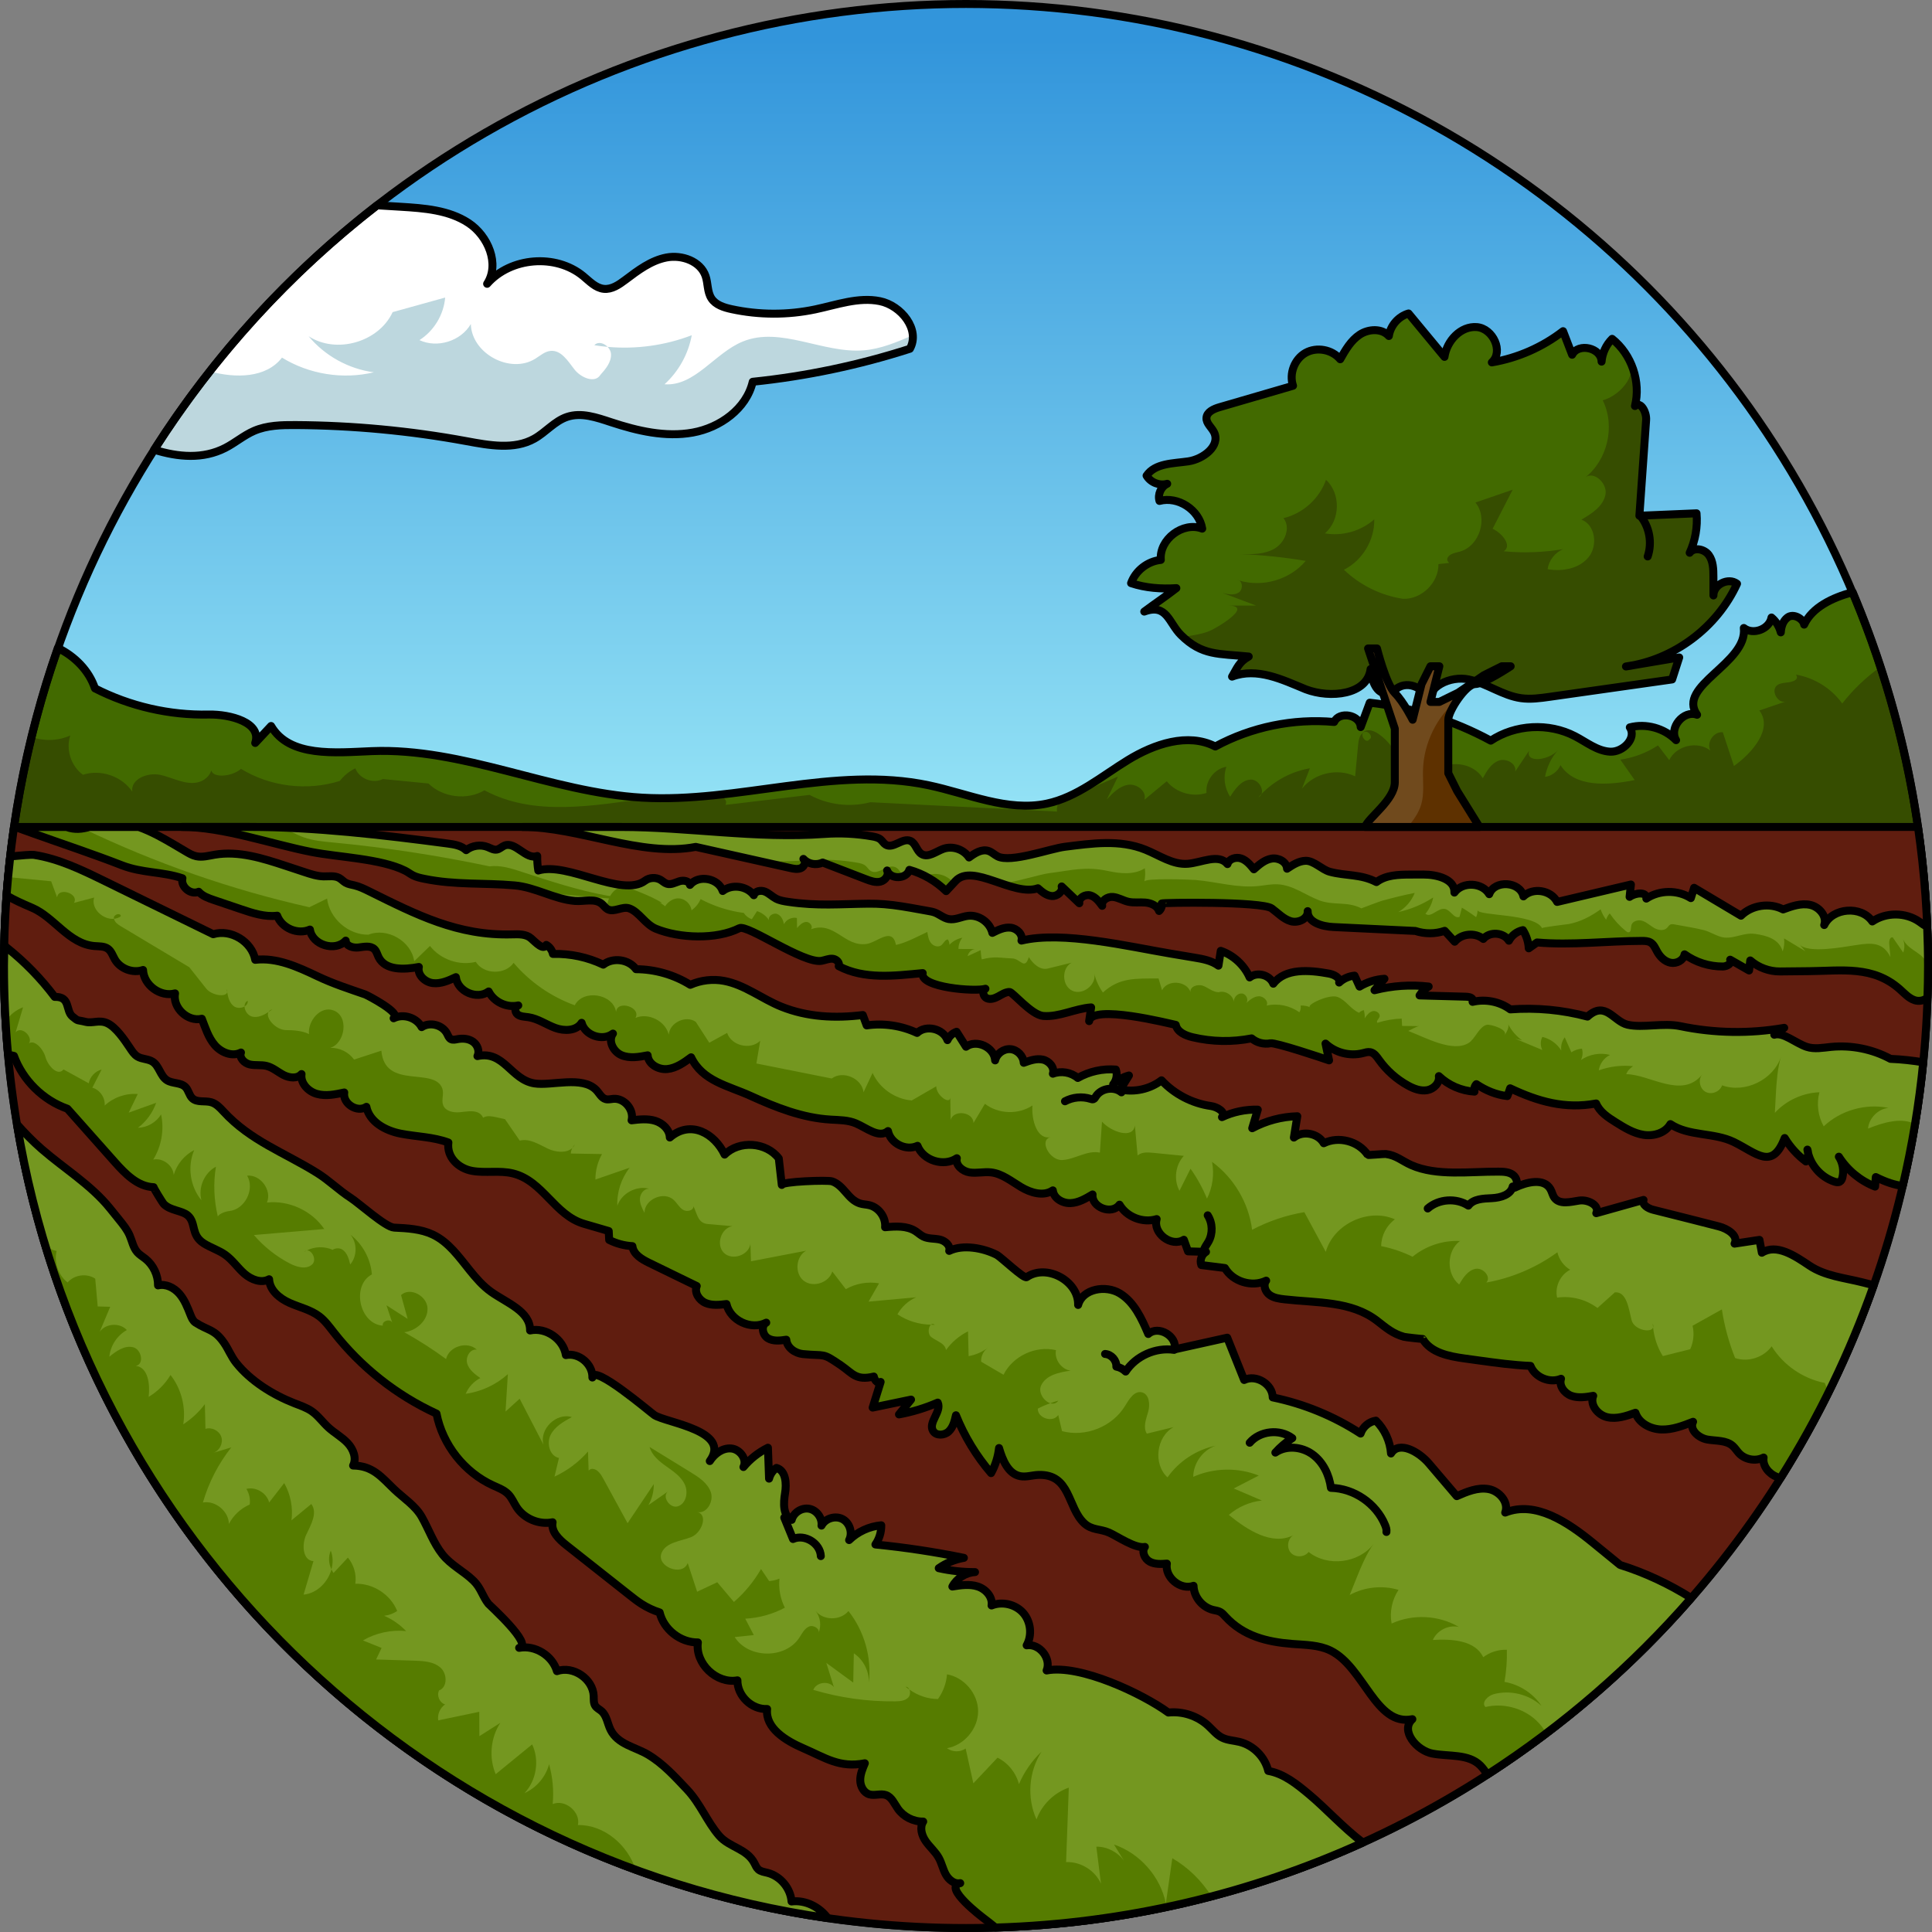 <?xml version="1.0" encoding="utf-8"?>
<!-- Generator: Adobe Illustrator 22.0.0, SVG Export Plug-In . SVG Version: 6.00 Build 0)  -->
<svg version="1.1" id="Layer_1" xmlns="http://www.w3.org/2000/svg" xmlns:xlink="http://www.w3.org/1999/xlink" x="0px" y="0px"
	 width="242.784px" height="242.784px" viewBox="0 0 242.784 242.784" enable-background="new 0 0 242.784 242.784"
	 xml:space="preserve">
<rect x="0" y="0" width="242.784" height="242.784" fill="#808080" stroke="none"/>
<g>
	<g>
		<linearGradient id="SVGID_1_" gradientUnits="userSpaceOnUse" x1="121.392" y1="138.392" x2="121.392" y2="4.941">
			<stop  offset="0" style="stop-color:#B8FFFF"/>
			<stop  offset="1" style="stop-color:#3295DB"/>
		</linearGradient>
		<circle fill="url(#SVGID_1_)" cx="121.392" cy="121.392" r="120.892"/>
		<path fill="#364D00" d="M232.818,74.419c-0.031,0.008-0.063,0.014-0.094,0.023c-2.41,0.651-4.99,1.85-6.007,4.051
			c-0.108-0.729-1.34-1.469-2.092-0.893c-0.574,0.44-0.789,1.128-0.843,1.867c-0.19-0.723-0.591-1.391-1.168-1.867
			c-0.269,1.463-2.307,2.234-3.477,1.316c0.489,4.461-8.487,7.256-5.874,10.905c-1.693-0.633-3.578,1.647-2.638,3.191
			c-1.474-1.506-3.777-2.143-5.815-1.609c0.901,1.353-0.854,3.143-2.477,3.056c-1.623-0.087-2.975-1.201-4.417-1.95
			c-3.287-1.708-7.493-1.484-10.58,0.564c-4.699-2.548-9.894-4.178-15.207-4.77c-0.379,1.021-0.758,2.041-1.138,3.062
			c-0.075-1.55-2.69-2.052-3.333-0.64c-5.137-0.461-10.403,0.625-14.939,3.081c-3.453-1.764-7.68-0.316-10.987,1.71
			c-3.306,2.026-6.392,4.668-10.186,5.467c-4.956,1.045-9.916-1.266-14.872-2.309c-11.799-2.484-23.958,2.269-35.995,1.561
			c-11.5-0.676-22.445-6.312-33.955-5.846c-4.593,0.186-10.343,0.813-12.659-3.158c-0.664,0.71-1.328,1.42-1.993,2.131
			c0.866-2.566-3.145-3.628-5.853-3.571c-4.934,0.104-9.89-1.036-14.283-3.285c-0.766-2.262-2.534-4.029-4.668-5.077
			c-4.069,11.619-6.42,24.045-6.733,36.978c0.014,0.698,0.016,1.398,0.039,2.093c32.62,2.089,65.242,4.141,97.883,5.851
			c27.895,1.461,55.811,2.676,83.744,2.774c17.844,0.063,35.769-0.338,53.358-3.342c2.152-0.368,4.301-0.782,6.442-1.237
			c0.134-2.01,0.206-4.036,0.243-6.07C241.878,102.879,238.556,88.015,232.818,74.419z"/>
		<g>
			<path fill="#426A00" d="M158.525,99.779c-0.128,0.133-0.259,0.261-0.38,0.4C158.345,100.091,158.455,99.944,158.525,99.779z"/>
			<path fill="#426A00" d="M172.071,92.913c0.558-0.228-0.109-1.173-0.66-0.927c-0.048,0.022-0.077,0.064-0.119,0.092
				C170.936,92.566,171.755,93.481,172.071,92.913z"/>
			<path fill="#426A00" d="M232.818,74.419c-0.031,0.008-0.063,0.014-0.094,0.023c-2.41,0.651-4.99,1.85-6.007,4.051
				c-0.108-0.729-1.34-1.469-2.092-0.893c-0.574,0.44-0.789,1.128-0.843,1.867c-0.19-0.723-0.591-1.391-1.168-1.867
				c-0.269,1.463-2.307,2.234-3.477,1.316c0.489,4.461-8.487,7.256-5.874,10.905c-1.693-0.633-3.578,1.647-2.638,3.191
				c-1.474-1.506-3.777-2.143-5.815-1.609c0.901,1.353-0.854,3.143-2.477,3.056c-1.623-0.087-2.975-1.201-4.417-1.95
				c-3.287-1.708-7.493-1.484-10.58,0.564c-4.699-2.548-9.894-4.178-15.207-4.77c-0.379,1.021-0.758,2.041-1.138,3.062
				c-0.075-1.55-2.69-2.052-3.333-0.64c-5.137-0.461-10.403,0.625-14.939,3.081c-3.453-1.764-7.68-0.316-10.987,1.71
				c-2.086,1.278-4.085,2.799-6.228,3.95c0.132,0.018,0.265,0.033,0.393,0.08c1.532-0.653,3.063-1.306,4.595-1.96
				c-0.468,0.96-0.936,1.919-1.405,2.879c0.749-0.815,1.586-1.679,2.68-1.845c1.094-0.166,2.381,0.825,2.043,1.879
				c0.937-0.775,1.873-1.55,2.81-2.325c1.162,1.436,3.244,2.048,4.998,1.47c-0.17-1.51,0.998-3.047,2.498-3.289
				c-0.432,1.238-0.251,2.673,0.474,3.765c0.612-0.979,1.39-2.063,2.541-2.153c0.933-0.073,1.692,1.108,1.393,1.812
				c1.62-1.683,3.779-2.841,6.083-3.232c-0.332,0.852-0.663,1.704-0.995,2.556c1.53-1.94,4.457-2.618,6.684-1.548
				c0.126-1.339,0.252-2.677,0.377-4.016c0.051-0.548,0.181-1.168,0.618-1.463c0.018-0.024,0.024-0.053,0.048-0.075
				c0.503-0.462,1.318-0.175,1.88,0.213c1.292,0.893,2.272,2.227,2.738,3.727c1.197-1.422,3.964-0.745,4.369,1.07
				c1.674-1.602,4.806-1.195,6.015,0.782c0.482-0.89,1.04-1.848,1.987-2.205s2.289,0.374,2.078,1.364
				c0.586-0.877,1.173-1.753,1.759-2.63c-0.516,1.63,2.503,1.233,3.62-0.061c-0.834,0.947-1.405,2.124-1.631,3.366
				c0.843-0.113,1.608-0.692,1.946-1.472c1.818,2.85,6.006,2.532,9.321,1.871c-0.601-0.856-1.202-1.712-1.803-2.569
				c1.684-0.237,3.313-0.854,4.733-1.791c0.469,0.617,0.939,1.235,1.408,1.852c0.878-1.835,3.586-2.46,5.18-1.195
				c-0.544-1.002,0.424-2.436,1.557-2.304c0.467,1.414,0.933,2.827,1.4,4.241c2.335-1.671,4.929-4.693,3.191-6.979
				c1.156-0.393,2.311-0.786,3.467-1.179c-1.048,0.528-2.161-1.341-1.198-2.011c0.661-0.46,1.654-0.17,2.291-0.662
				c0.236-0.182,0.189-0.441,0.046-0.655c2.307,0.403,4.448,1.723,5.81,3.631c1.368-1.766,3.003-3.306,4.813-4.607
				C235.274,80.614,234.111,77.483,232.818,74.419z"/>
			<path fill="#426A00" d="M101.737,99.89c2.306,1.257,5.099,1.594,7.638,0.92c7.818,0.391,15.637,0.783,23.455,1.174
				c-0.07-0.549,0.117-1.078,0.443-1.514c-0.562,0.206-1.133,0.388-1.726,0.513c-4.956,1.045-9.916-1.266-14.872-2.309
				c-8.672-1.826-17.537,0.253-26.406,1.205c0.658,0.238,1.186,0.699,0.894,1.269C94.688,100.728,98.213,100.309,101.737,99.89z"/>
			<path fill="#426A00" d="M8.833,92.422c-0.583,1.756,0.092,3.853,1.59,4.939c2.226-0.732,4.886,0.177,6.199,2.118
				c-0.224-1.597,1.957-2.448,3.532-2.102s3.115,1.285,4.69,0.937c0.775-0.171,1.493-0.759,1.708-1.492
				c0.232,0.977,2.631,0.785,3.729-0.206c3.668,2.246,8.32,2.814,12.421,1.519c0.519-0.667,1.191-1.214,1.949-1.587
				c0.49,1.309,2.216,1.981,3.462,1.348c1.909,0.187,3.817,0.374,5.725,0.56c1.818,1.776,4.852,2.146,7.043,0.858
				c6.322,3.376,13.658,1.901,20.968,0.956c-0.39-0.012-0.779-0.014-1.169-0.037c-11.5-0.676-22.445-6.312-33.955-5.846
				c-4.593,0.186-10.343,0.813-12.659-3.158c-0.664,0.71-1.328,1.42-1.993,2.131c0.866-2.566-3.145-3.628-5.853-3.571
				c-4.934,0.104-9.89-1.036-14.283-3.285c-0.766-2.262-2.534-4.029-4.668-5.077c-1.278,3.649-2.365,7.386-3.294,11.186
				C5.543,93.164,7.32,93.112,8.833,92.422z"/>
		</g>
		<path fill="none" stroke="#000000" stroke-linecap="round" stroke-linejoin="round" stroke-miterlimit="10" d="M232.818,74.419
			c-0.031,0.008-0.063,0.014-0.094,0.023c-2.41,0.651-4.99,1.85-6.007,4.051c-0.108-0.729-1.34-1.469-2.092-0.893
			c-0.574,0.44-0.789,1.128-0.843,1.867c-0.19-0.723-0.591-1.391-1.168-1.867c-0.269,1.463-2.307,2.234-3.477,1.316
			c0.489,4.461-8.487,7.256-5.874,10.905c-1.693-0.633-3.578,1.647-2.638,3.191c-1.474-1.506-3.777-2.143-5.815-1.609
			c0.901,1.353-0.854,3.143-2.477,3.056c-1.623-0.087-2.975-1.201-4.417-1.95c-3.287-1.708-7.493-1.484-10.58,0.564
			c-4.699-2.548-9.894-4.178-15.207-4.77c-0.379,1.021-0.758,2.041-1.138,3.062c-0.075-1.55-2.69-2.052-3.333-0.64
			c-5.137-0.461-10.403,0.625-14.939,3.081c-3.453-1.764-7.68-0.316-10.987,1.71c-3.306,2.026-6.392,4.668-10.186,5.467
			c-4.956,1.045-9.916-1.266-14.872-2.309c-11.799-2.484-23.958,2.269-35.995,1.561c-11.5-0.676-22.445-6.312-33.955-5.846
			c-4.593,0.186-10.343,0.813-12.659-3.158c-0.664,0.71-1.328,1.42-1.993,2.131c0.866-2.566-3.145-3.628-5.853-3.571
			c-4.934,0.104-9.89-1.036-14.283-3.285c-0.766-2.262-2.534-4.029-4.668-5.077c-4.069,11.619-6.42,24.045-6.733,36.978
			c0.014,0.698,0.016,1.398,0.039,2.093c32.62,2.089,65.242,4.141,97.883,5.851c27.895,1.461,55.811,2.676,83.744,2.774
			c17.844,0.063,35.769-0.338,53.358-3.342c2.152-0.368,4.301-0.782,6.442-1.237c0.134-2.01,0.206-4.036,0.243-6.07
			C241.878,102.879,238.556,88.015,232.818,74.419z"/>
		<path fill="#FFFFFF" d="M19.369,56.515c3.046,0.945,6.145,1.199,8.93-0.223c1.253-0.64,2.338-1.586,3.629-2.145
			c1.626-0.704,3.452-0.744,5.224-0.733c7.196,0.042,14.389,0.719,21.466,2.022c2.855,0.526,5.984,1.113,8.518-0.305
			c1.448-0.81,2.554-2.215,4.126-2.742c1.794-0.602,3.733,0.076,5.53,0.668c3.31,1.092,6.834,1.918,10.265,1.3
			c3.431-0.618,6.741-2.989,7.535-6.383c6.704-0.691,13.335-2.083,19.751-4.146c1.332-2.406-1.085-5.443-3.781-5.987
			c-2.695-0.544-5.424,0.47-8.115,1.037c-3.458,0.729-7.071,0.719-10.525-0.031c-0.958-0.208-1.989-0.531-2.523-1.353
			c-0.531-0.816-0.417-1.887-0.733-2.807c-0.642-1.87-2.971-2.698-4.914-2.328c-1.943,0.369-3.584,1.617-5.162,2.808
			c-0.801,0.605-1.712,1.235-2.711,1.131c-1.026-0.107-1.792-0.946-2.588-1.602c-3.446-2.842-9.128-2.387-12.077,0.968
			c1.612-2.482,0.133-6.018-2.339-7.646c-2.472-1.628-5.579-1.857-8.533-2.037c-0.985-0.06-1.97-0.12-2.956-0.18
			C36.376,34.337,26.879,44.73,19.369,56.515z"/>
		<g>
			<path fill="#BDD7DE" d="M74.689,43.381c0.552,0.09,1.108,0.157,1.666,0.207C75.883,43.099,75.138,42.886,74.689,43.381z"/>
			<path fill="#BDD7DE" d="M87.057,54.357c3.431-0.618,6.741-2.989,7.535-6.383c6.704-0.691,13.335-2.083,19.751-4.146
				c0.303-0.546,0.404-1.125,0.36-1.7c-2,0.864-3.994,1.717-6.148,1.895c-5.139,0.425-10.454-3.056-15.226-1.101
				c-3.524,1.444-6.023,5.656-9.82,5.366c1.771-1.607,2.993-3.809,3.42-6.163c-3.351,1.288-7,1.786-10.575,1.464
				c0.239,0.248,0.411,0.563,0.429,0.901c0.053,1.006-0.663,1.871-1.336,2.621c-0.696,1.115-2.467,0.342-3.27-0.698
				c-0.803-1.041-1.65-2.425-2.96-2.321c-0.734,0.058-1.324,0.596-1.949,0.986c-3.152,1.966-8.007-0.648-8.101-4.361
				c-1.239,2.144-4.214,3.077-6.455,2.023c1.822-1.159,3.053-3.199,3.23-5.351c-2.201,0.612-4.401,1.224-6.602,1.835
				c-1.741,3.773-7.087,5.304-10.561,3.025c2.039,2.462,5.028,4.115,8.197,4.535c-3.888,0.932-8.137,0.252-11.54-1.846
				c-1.991,2.593-5.85,2.604-9.051,1.736c-2.491,3.162-4.845,6.436-7.015,9.841c3.046,0.945,6.145,1.199,8.93-0.223
				c1.253-0.64,2.338-1.586,3.629-2.145c1.626-0.704,3.452-0.744,5.224-0.733c7.196,0.042,14.389,0.719,21.466,2.022
				c2.855,0.526,5.984,1.113,8.518-0.305c1.448-0.81,2.554-2.215,4.126-2.742c1.794-0.602,3.733,0.076,5.53,0.668
				C80.102,54.149,83.626,54.974,87.057,54.357z"/>
		</g>
		<path fill="none" stroke="#000000" stroke-linecap="round" stroke-linejoin="round" stroke-miterlimit="10" d="M19.369,56.515
			c3.046,0.945,6.145,1.199,8.93-0.223c1.253-0.64,2.338-1.586,3.629-2.145c1.626-0.704,3.452-0.744,5.224-0.733
			c7.196,0.042,14.389,0.719,21.466,2.022c2.855,0.526,5.984,1.113,8.518-0.305c1.448-0.81,2.554-2.215,4.126-2.742
			c1.794-0.602,3.733,0.076,5.53,0.668c3.31,1.092,6.834,1.918,10.265,1.3c3.431-0.618,6.741-2.989,7.535-6.383
			c6.704-0.691,13.335-2.083,19.751-4.146c1.332-2.406-1.085-5.443-3.781-5.987c-2.695-0.544-5.424,0.47-8.115,1.037
			c-3.458,0.729-7.071,0.719-10.525-0.031c-0.958-0.208-1.989-0.531-2.523-1.353c-0.531-0.816-0.417-1.887-0.733-2.807
			c-0.642-1.87-2.971-2.698-4.914-2.328c-1.943,0.369-3.584,1.617-5.162,2.808c-0.801,0.605-1.712,1.235-2.711,1.131
			c-1.026-0.107-1.792-0.946-2.588-1.602c-3.446-2.842-9.128-2.387-12.077,0.968c1.612-2.482,0.133-6.018-2.339-7.646
			c-2.472-1.628-5.579-1.857-8.533-2.037c-0.985-0.06-1.97-0.12-2.956-0.18C36.376,34.337,26.879,44.73,19.369,56.515z"/>
		
			<circle fill="none" stroke="#000000" stroke-linecap="round" stroke-linejoin="round" stroke-miterlimit="10" cx="121.392" cy="121.392" r="120.892"/>
		<path fill="#601D0F" d="M1.764,103.919C0.938,109.625,0.5,115.457,0.5,121.392c0,66.767,54.125,120.892,120.892,120.892
			s120.892-54.125,120.892-120.892c0-5.935-0.438-11.767-1.264-17.473H1.764z"/>
		<path fill="none" stroke="#000000" stroke-linecap="round" stroke-linejoin="round" stroke-miterlimit="10" d="M1.764,103.919
			C0.938,109.625,0.5,115.457,0.5,121.392c0,66.767,54.125,120.892,120.892,120.892s120.892-54.125,120.892-120.892
			c0-5.935-0.438-11.767-1.264-17.473H1.764z"/>
		<g>
			<path fill="#749720" d="M15.306,108.731c2.577,1.005,5.055,0.776,7.619,1.636c-0.25,1.068,1.041,2.139,2.044,1.696
				c0.491,0.549,1.221,0.806,1.919,1.042c1.135,0.384,2.27,0.768,3.405,1.152c1.47,0.497,3.002,1.001,4.542,0.813
				c0.572,1.57,2.588,2.424,4.113,1.744c0.284,1.935,3.168,2.828,4.496,1.391c0.015,0.691,0.932,0.944,1.618,0.858
				c0.685-0.085,1.488-0.269,1.984,0.212c0.276,0.268,0.363,0.671,0.535,1.016c0.832,1.675,3.218,1.573,5.054,1.221
				c-0.219,0.986,0.758,1.911,1.761,2.03c1.003,0.119,1.979-0.321,2.893-0.751c0.192,1.805,2.66,2.886,4.116,1.802
				c0.665,1.321,2.282,2.083,3.724,1.754c-0.471,0.078-0.471,0.834-0.094,1.127c0.377,0.293,0.896,0.284,1.368,0.354
				c1.203,0.178,2.236,0.929,3.378,1.348s2.656,0.383,3.309-0.644c0.415,1.586,2.634,2.349,3.937,1.354
				c-0.654,0.903,0.042,2.271,1.067,2.71c1.025,0.439,2.198,0.233,3.292,0.02c0.074,1.121,1.359,1.839,2.477,1.725
				c1.118-0.114,2.081-0.807,2.984-1.475c1.434,3,4.674,3.574,7.429,4.828c3.24,1.474,6.563,2.799,10.159,3.003
				c1.058,0.06,2.151,0.057,3.127,0.472c1.355,0.577,2.897,1.91,4.028,0.967c0.319,1.559,2.272,2.535,3.71,1.853
				c0.712,1.852,3.297,2.667,4.942,1.559c-0.209,0.874,0.714,1.644,1.602,1.782s1.798-0.104,2.691-0.003
				c1.406,0.159,2.562,1.124,3.777,1.848c1.216,0.724,2.822,1.207,3.993,0.413c0.107,0.999,1.214,1.641,2.218,1.601
				c1.004-0.04,1.912-0.572,2.773-1.089c-0.163,1.627,2.428,2.61,3.385,1.285c0.909,1.557,2.95,2.348,4.671,1.812
				c-0.517,1.772,1.847,3.57,3.416,2.598c0.176,0.486,0.352,0.971,0.528,1.457c0.752,0.021,1.504,0.042,2.256,0.064
				c-0.549,0.321-0.812,1.059-0.59,1.655c0.988,0.125,1.977,0.25,2.965,0.374c0.999,1.717,3.395,2.451,5.184,1.588
				c-0.413,0.537-0.128,1.372,0.415,1.778c0.543,0.405,1.251,0.496,1.924,0.572c4.067,0.464,8.361,0.187,11.614,2.707
				c1.15,0.891,1.951,1.6,3.349,1.995c0.243,0.069,2.38,0.293,2.369,0.275c1.015,1.729,3.271,2.176,5.257,2.451
				c0.603,0.083,1.206,0.167,1.809,0.25c2.152,0.298,4.308,0.596,6.479,0.682c0.563,1.442,2.412,2.222,3.837,1.619
				c-0.288,0.88,0.429,1.833,1.301,2.145c0.872,0.312,1.833,0.158,2.746,0c-0.456,1.126,0.573,2.406,1.756,2.682
				c1.183,0.276,2.405-0.143,3.547-0.556c0.431,1.308,1.882,2.058,3.259,2.104c1.377,0.045,2.703-0.466,3.986-0.969
				c-0.505,0.992,0.7,2.039,1.796,2.231c1.097,0.192,2.352,0.062,3.186,0.8c0.306,0.27,0.516,0.631,0.796,0.927
				c0.769,0.812,2.087,1.041,3.084,0.536c-0.164,1.061,0.689,2.066,1.692,2.447c0.143,0.054,0.292,0.08,0.439,0.117
				c4.756-7.552,8.698-15.666,11.706-24.221c-0.47-0.119-0.939-0.238-1.409-0.357c-2.273-0.576-4.701-0.786-6.68-2.116
				c-1.82-1.222-4.116-2.783-5.967-1.609c-0.1-0.538-0.199-1.076-0.299-1.614c-1.043,0.157-2.087,0.314-3.13,0.472
				c0.515-1.009-0.885-1.887-1.982-2.167c-1.158-0.296-2.316-0.592-3.475-0.887c-1.589-0.4-3.178-0.8-4.767-1.2
				c-0.639-0.161-1.451-0.626-1.214-1.24c-1.98,0.556-3.961,1.111-5.941,1.667c0.471-0.993-1.066-1.753-2.152-1.584
				c-1.086,0.169-2.439,0.536-3.098-0.344c-0.239-0.319-0.307-0.734-0.503-1.081c-0.815-1.447-2.997-0.915-4.493-0.194
				c0.486-0.407,0.275-1.262-0.242-1.628c-0.517-0.367-1.196-0.385-1.83-0.389c-3.553-0.025-7.724,0.595-10.928-0.822
				c-1.158-0.512-1.878-1.226-3.194-1.393c-0.242-0.031-2.234,0.17-2.276,0.108c-1.16-1.729-3.666-2.392-5.53-1.463
				c-0.714-1.26-2.627-1.623-3.753-0.712c0.144-0.893,0.287-1.786,0.431-2.679c-1.971,0.052-3.929,0.572-5.666,1.506
				c0.233-0.778,0.467-1.557,0.7-2.335c-1.546-0.044-3.101,0.28-4.5,0.939c0.559-0.595-0.571-1.282-1.379-1.394
				c-2.36-0.327-4.596-1.489-6.22-3.233c-1.451,1.11-3.399,1.543-5.183,1.151c0.364-0.585,0.727-1.171,1.091-1.756
				c-0.743,0.194-1.434,0.584-1.985,1.119c0.429-0.504,0.561-1.244,0.334-1.865c-1.65-0.136-3.339,0.238-4.778,1.057
				c-0.85-0.714-2.093-0.926-3.132-0.534c0.258-0.779-0.463-1.605-1.266-1.775s-1.624,0.118-2.394,0.402
				c-0.048-0.868-0.8-1.641-1.666-1.714c-0.866-0.073-1.737,0.564-1.929,1.412c-0.094-1.643-2.335-2.693-3.658-1.714
				c-0.397-0.628-0.794-1.256-1.191-1.883c-0.5,0.179-0.922,0.568-1.141,1.052c-0.532-1.453-2.691-1.965-3.819-0.905
				c-1.96-0.921-4.191-1.255-6.335-0.947c-0.162-0.435-0.323-0.869-0.485-1.304c-3.492,0.431-6.957,0.261-10.224-1.045
				c-2.428-0.97-4.6-2.752-7.205-3.244c-1.422-0.269-2.925-0.093-4.248,0.495c-2.034-1.266-4.423-1.954-6.819-1.965
				c-0.91-1.25-2.902-1.525-4.117-0.569c-1.964-0.938-4.152-1.405-6.328-1.349c-0.102-0.473-0.413-0.896-0.833-1.136
				c-0.376,0.74-1.301-0.291-1.928-0.834c-0.624-0.541-1.542-0.511-2.368-0.487c-6.826,0.198-12.043-2.482-17.92-5.391
				c-0.609-0.301-1.223-0.605-1.883-0.766c-0.38-0.093-0.781-0.141-1.12-0.337c-0.292-0.168-0.517-0.435-0.812-0.598
				c-0.576-0.319-1.283-0.183-1.942-0.196c-0.818-0.016-1.61-0.276-2.387-0.533c-0.783-0.259-1.565-0.517-2.348-0.776
				c-2.902-0.959-5.948-1.93-8.96-1.417c-0.774,0.132-1.563,0.361-2.33,0.191c-0.471-0.104-0.896-0.353-1.311-0.599
				c-0.457-0.27-0.913-0.539-1.37-0.809c-1.382-0.816-2.921-1.693-4.53-2.262h-6.215c-0.891,0.243-1.782,0.387-2.86,0H1.917
				l2.342,0.842C7.936,106.083,11.664,107.312,15.306,108.731z"/>
			<g>
				<path fill="#567C00" d="M207.685,166.319c0.007,0.163,0.036,0.324,0.052,0.486C207.779,166.677,207.772,166.519,207.685,166.319
					z"/>
				<path fill="#567C00" d="M229.307,173.787c-2.729-0.532-5.207-2.242-6.673-4.605c-1.001,1.402-2.96,2.032-4.591,1.477
					c-0.788-1.966-1.347-4.022-1.664-6.116c-1.228,0.686-2.456,1.372-3.684,2.058c0.231,0.979,0.125,2.035-0.297,2.948
					c-1.147,0.287-2.293,0.574-3.44,0.861c-0.684-1.083-1.092-2.329-1.221-3.603c-0.246,0.755-2.395,0.323-2.707-0.917
					c-0.365-1.451-0.604-3.605-2.096-3.488c-0.731,0.655-1.462,1.311-2.192,1.966c-1.428-1.079-3.295-1.56-5.066-1.303
					c-0.322-1.354,0.396-2.884,1.642-3.503c-0.807-0.469-1.405-1.285-1.609-2.196c-2.638,1.921-5.717,3.233-8.93,3.803
					c0.656-0.719-0.428-1.919-1.38-1.719c-0.952,0.2-1.547,1.124-2.034,1.966c-1.643-1.315-1.588-4.217,0.104-5.469
					c-2.139-0.1-4.306,0.62-5.96,1.98c-1.25-0.613-2.579-1.062-3.944-1.334c0.006-1.308,0.667-2.597,1.725-3.365
					c-3.316-1.476-7.71,0.59-8.688,4.085c-0.891-1.666-1.789-3.328-2.693-4.987c-2.287,0.38-4.513,1.131-6.563,2.215
					c-0.425-3.371-2.292-6.535-5.036-8.539c0.3,1.555,0.074,3.206-0.634,4.622c-0.545-1.326-1.241-2.59-2.07-3.759
					c-0.463,0.924-0.925,1.848-1.388,2.772c-0.75-1.382-0.52-3.231,0.546-4.387c-1.3-0.128-2.6-0.257-3.901-0.385
					c-0.663-0.065-1.413-0.104-1.906,0.343c-0.115-1.259-0.23-2.518-0.345-3.777c-0.213,1.751-2.955,0.834-4.132-0.48
					c-0.087,1.299-0.175,2.597-0.262,3.896c-1.582-0.343-3.099,0.834-4.714,0.928c-1.616,0.094-3.011-2.552-1.429-2.895
					c-1.75,0.451-2.48-2.161-2.334-3.962c-1.768,1.184-4.292,1.094-5.972-0.211c-0.48,0.805-0.959,1.609-1.439,2.414
					c0.005-1.403-2.513-1.73-2.866-0.372c-0.016-0.988-0.032-1.976-0.048-2.964c0.107,1.186-1.772-0.085-1.762-1.276
					c-1.026,0.593-2.052,1.186-3.078,1.779c-2.098-0.162-4.058-1.538-4.922-3.457c-0.38,0.809-0.759,1.617-1.139,2.426
					c-0.191-1.747-2.589-2.784-3.993-1.727c-3.156-0.629-6.312-1.258-9.469-1.887c0.16-0.954,0.32-1.908,0.48-2.862
					c-1.202,1.21-3.625,0.638-4.159-0.982c-0.747,0.412-1.494,0.824-2.241,1.237c-0.565-0.874-1.13-1.749-1.696-2.623
					c-1.241-0.881-3.292,0.091-3.395,1.61c-0.421-1.726-2.552-2.799-4.189-2.108c0.76-1.348-2.29-2.3-2.432-0.759
					c-0.369-2.282-4.133-2.883-5.194-0.829c-2.965-1.07-5.642-2.927-7.683-5.329c-1.075,1.538-3.764,1.467-4.756-0.126
					c-2.085,0.515-4.439-0.303-5.755-2c-0.66,0.641-1.32,1.281-1.981,1.922c-0.359-2.527-3.387-4.282-5.758-3.337
					c-2.518,0.038-4.892-2.039-5.191-4.539c-0.742,0.363-1.484,0.726-2.227,1.089c-9.827-2.209-19.395-5.551-28.475-9.913
					c-0.631,0.099-1.287,0.094-2.035-0.175H1.917l2.342,0.842c3.678,1.322,7.406,2.551,11.047,3.97
					c2.577,1.005,5.055,0.776,7.619,1.636c-0.25,1.068,1.041,2.139,2.044,1.696c0.491,0.549,1.221,0.806,1.919,1.042
					c1.135,0.384,2.27,0.768,3.405,1.152c1.47,0.497,3.002,1.001,4.542,0.813c0.572,1.57,2.588,2.424,4.113,1.744
					c0.284,1.935,3.168,2.828,4.496,1.391c0.015,0.691,0.932,0.944,1.618,0.858c0.685-0.085,1.488-0.269,1.984,0.212
					c0.276,0.268,0.363,0.671,0.535,1.016c0.832,1.675,3.218,1.573,5.054,1.221c-0.219,0.986,0.758,1.911,1.761,2.03
					c1.003,0.119,1.979-0.321,2.893-0.751c0.192,1.805,2.66,2.886,4.116,1.802c0.665,1.321,2.282,2.083,3.724,1.754
					c-0.471,0.078-0.471,0.834-0.094,1.127c0.377,0.293,0.896,0.284,1.368,0.354c1.203,0.178,2.236,0.929,3.378,1.348
					s2.656,0.383,3.309-0.644c0.415,1.586,2.634,2.349,3.937,1.354c-0.654,0.903,0.042,2.271,1.067,2.71
					c1.025,0.439,2.198,0.233,3.292,0.02c0.074,1.121,1.359,1.839,2.477,1.725c1.118-0.114,2.081-0.807,2.984-1.475
					c1.434,3,4.674,3.574,7.429,4.828c3.24,1.474,6.563,2.799,10.159,3.003c1.058,0.06,2.151,0.057,3.127,0.472
					c1.355,0.577,2.897,1.91,4.028,0.967c0.319,1.559,2.272,2.535,3.71,1.853c0.712,1.852,3.297,2.667,4.942,1.559
					c-0.209,0.874,0.714,1.644,1.602,1.782s1.798-0.104,2.691-0.003c1.406,0.159,2.562,1.124,3.777,1.848
					c1.216,0.724,2.822,1.207,3.993,0.413c0.107,0.999,1.214,1.641,2.218,1.601c1.004-0.04,1.912-0.572,2.773-1.089
					c-0.163,1.627,2.428,2.61,3.385,1.285c0.909,1.557,2.95,2.348,4.671,1.812c-0.517,1.772,1.847,3.57,3.416,2.598
					c0.176,0.486,0.352,0.971,0.528,1.457c0.752,0.021,1.504,0.042,2.256,0.064c-0.549,0.321-0.812,1.059-0.59,1.655
					c0.988,0.125,1.977,0.25,2.965,0.374c0.999,1.717,3.395,2.451,5.184,1.588c-0.413,0.537-0.128,1.372,0.415,1.778
					c0.543,0.405,1.251,0.496,1.924,0.572c4.067,0.464,8.361,0.187,11.614,2.707c1.15,0.891,1.951,1.6,3.349,1.995
					c0.243,0.069,2.38,0.293,2.369,0.275c1.015,1.729,3.271,2.176,5.257,2.451c0.603,0.083,1.206,0.167,1.809,0.25
					c2.152,0.298,4.308,0.596,6.479,0.682c0.563,1.442,2.412,2.222,3.837,1.619c-0.288,0.88,0.429,1.833,1.301,2.145
					c0.872,0.312,1.833,0.158,2.746,0c-0.456,1.126,0.573,2.406,1.756,2.682c1.183,0.276,2.405-0.143,3.547-0.556
					c0.431,1.308,1.882,2.058,3.259,2.104c1.377,0.045,2.703-0.466,3.986-0.969c-0.505,0.992,0.7,2.039,1.796,2.231
					c1.097,0.192,2.352,0.062,3.186,0.8c0.306,0.27,0.516,0.631,0.796,0.927c0.769,0.812,2.087,1.041,3.084,0.536
					c-0.164,1.061,0.689,2.066,1.692,2.447c0.143,0.054,0.292,0.08,0.439,0.117c2.204-3.499,4.225-7.124,6.067-10.853
					C229.625,174.523,229.446,174.165,229.307,173.787z"/>
			</g>
			<path fill="#749720" d="M50.904,109.411c0.342,0.171,0.645,0.413,0.985,0.588c0.46,0.237,0.974,0.343,1.481,0.446
				c3.851,0.786,7.391,0.476,11.291,0.819c2.64,0.232,4.991,1.737,7.584,1.954c1.16,0.097,2.502-0.378,3.389,0.376
				c0.247,0.21,0.428,0.5,0.71,0.659c0.811,0.458,1.85-0.41,2.73-0.101c1.228,0.431,2.004,2.004,3.34,2.554
				c2.971,1.223,7.618,1.388,10.499-0.066c1.003-0.506,8.063,4.491,10.318,4.102c0.467-0.081,0.918-0.298,1.39-0.263
				c0.472,0.035,0.962,0.499,0.775,0.934c3.225,1.697,7.006,1.21,10.557,0.87c-0.419,1.832,6.665,2.363,7.881,1.968
				c-0.457,0.219-0.29,0.995,0.175,1.196c0.465,0.202,1.003,0.007,1.447-0.236c0.445-0.242,0.89-0.542,1.396-0.558
				c0.387-0.012,2.764,2.899,4.252,3.017c1.998,0.159,3.969-0.923,6.012-1.077c-0.083,0.576-0.166,1.152-0.249,1.727
				c0.313-2.171,10.085,0.306,10.887,0.471c0.192,0.91,1.222,1.343,2.127,1.557c2.421,0.572,4.965,0.62,7.405,0.139
				c0.642,0.545,1.538,0.778,2.365,0.617c0.628-0.123,6.504,1.84,7.367,2.146c-0.149-0.703-0.298-1.405-0.447-2.108
				c1.225,1.148,3.048,1.618,4.675,1.206c0.312-0.079,0.632-0.189,0.948-0.129c0.496,0.094,0.814,0.561,1.107,0.972
				c0.946,1.323,2.193,2.431,3.618,3.215c0.745,0.41,1.592,0.739,2.429,0.592c0.837-0.147,1.607-0.93,1.466-1.768
				c1.202,1.147,2.818,1.851,4.477,1.95c-0.09-0.325,0.003-0.694,0.236-0.938c1.17,0.787,2.498,1.342,3.893,1.496
				c0.125-0.332,0.237-0.601,0.351-0.978c3.511,1.662,6.903,2.634,10.803,1.908c0.447,1.068,1.485,1.747,2.466,2.361
				c1.092,0.683,2.224,1.382,3.497,1.581c1.273,0.2,2.736-0.229,3.372-1.35c2.307,1.547,5.469,1.032,7.966,2.248
				c2.867,1.396,4.826,3.622,6.398-0.499c0.688,1.143,1.601,2.151,2.672,2.946c0.282-0.435,0.35-1.001,0.181-1.491
				c0.269,1.827,1.635,3.448,3.39,4.023c0.223,0.073,0.478,0.127,0.682,0.012c0.194-0.11,0.282-0.339,0.333-0.556
				c0.208-0.876,0.04-1.836-0.454-2.589c1.072,1.69,2.691,3.027,4.554,3.759c0.03-0.4,0.061-0.8,0.091-1.2
				c1.294,0.656,2.367,0.987,3.378,1.124c1.186-5.068,2.053-10.257,2.579-15.548c-1.352-0.214-2.717-0.374-4.111-0.428
				c-2.273-1.224-4.913-1.754-7.482-1.502c-1.019,0.1-2.075,0.316-3.047-0.006c-1.388-0.46-2.956-1.881-4.074-1.523
				c0.415-0.29,0.831-0.579,1.246-0.869c-4.309,0.756-8.761,0.685-13.044-0.207c-2.18-0.454-4.712,0.253-6.637-0.184
				c-1.754-0.398-2.776-3.083-5.04-1.019c-3.151-0.844-6.445-1.151-9.698-0.906c-1.341-0.987-3.124-1.33-4.742-0.948
				c0.054-0.096,0.075-0.208,0.02-0.306c-0.161-0.29-0.553-0.334-0.884-0.343l-5.799-0.159c0.286-0.457,0.683-0.843,1.147-1.116
				c-2.273-0.263-4.594-0.105-6.81,0.464c0.417-0.481,0.835-0.961,1.252-1.442c-1.101,0.071-2.184,0.413-3.127,0.987
				c-0.21-0.459-0.42-0.919-0.63-1.378c-0.718,0.066-1.412,0.377-1.939,0.869c0.167-0.628-0.66-1.016-1.299-1.132
				c-2.453-0.447-5.452-0.7-6.972,1.277c-0.434-1.111-2.044-1.54-2.973-0.791c-0.682-1.549-2.032-2.791-3.632-3.341
				c-0.096,0.621-0.192,1.243-0.288,1.864c-0.868-0.645-1.979-0.842-3.046-1.02c-0.979-0.164-1.959-0.328-2.938-0.492
				c-5.27-0.882-13.612-2.889-18.771-1.639c0.212-0.777-0.567-1.539-1.368-1.624c-0.801-0.086-1.571,0.289-2.289,0.654
				c-0.31-1.324-1.701-2.301-3.052-2.142c-0.823,0.097-1.618,0.557-2.433,0.406c-0.669-0.124-1.199-0.637-1.844-0.853
				c-0.199-0.067-0.406-0.104-0.613-0.141l-1.3-0.235c-1.43-0.258-2.862-0.517-4.311-0.633c-0.673-0.054-1.348-0.078-2.023-0.071
				c-3.541,0.038-6.371,0.322-10.075-0.228c-0.529-0.079-1.07-0.161-1.544-0.41c-0.488-0.256-0.882-0.677-1.393-0.883
				c-0.511-0.206-1.24-0.072-1.389,0.458c-0.874-1.176-2.755-1.43-3.909-0.528c-0.53-1.618-3.04-2.084-4.116-0.765
				c-0.11-0.526-0.839-0.62-1.35-0.454c-0.511,0.166-1.037,0.47-1.55,0.308c-0.29-0.092-0.514-0.32-0.773-0.479
				c-0.597-0.364-1.414-0.324-1.973,0.097c-2.879,2.167-9.758-2.41-13.413-1.281c-0.1-0.604-0.144-1.217-0.132-1.829
				c-1.414,0.527-2.727-1.873-4.123-1.301c-0.335,0.137-0.601,0.437-0.958,0.499c-0.392,0.069-0.764-0.166-1.134-0.314
				c-0.889-0.357-1.963-0.204-2.717,0.387c-0.608-0.587-1.507-0.726-2.344-0.837c-8.055-1.064-16.722-2.083-24.886-2.083h-8.5
				c5.233,0,11.214,2.155,16.315,3.151C42.535,107.727,47.866,107.898,50.904,109.411z"/>
			<path fill="#567C00" d="M240.654,141.26c-1.677-0.888-4.026-0.204-5.909,0.568c0.112-1.318,1.252-2.473,2.568-2.603
				c-2.872-0.591-6.008,0.302-8.137,2.318c-0.722-1.287-0.92-2.858-0.539-4.284c-2.109,0.078-4.172,1.03-5.6,2.584
				c0.043-0.798,0.085-1.596,0.128-2.394c0.074-1.374,0.216-3.343,0.648-4.649c-0.968,2.901-4.532,4.627-7.409,3.588
				c-0.262,0.804-1.322,1.227-2.066,0.825c-0.744-0.402-0.97-1.52-0.442-2.18c-2.518,3.146-6.631-0.053-9.537-0.043
				c0.163-0.437,0.467-0.745,0.858-1.006c-1.45-0.152-2.933,0.028-4.305,0.522c0.111-0.826,0.662-1.579,1.415-1.936
				c-1.236-0.33-2.612-0.09-3.663,0.639c0.223-0.436,0.27-0.96,0.129-1.429c-0.472,0.034-0.935,0.193-1.328,0.457
				c-0.277-0.627-0.554-1.255-0.831-1.882c-0.357,0.468-0.517,1.082-0.434,1.665c-0.523-0.858-1.401-1.492-2.38-1.717
				c-0.264,0.505-0.264,1.14,0,1.645c-1.137-0.473-2.274-0.946-3.411-1.419c0.285,0.066,0.571,0.132,0.856,0.198
				c-0.733-0.524-1.336-1.227-1.742-2.031c0.194,0.384-0.301,1.24-0.515,1.465c0.716-0.754-1.72-1.481-2.169-1.378
				c-0.967,0.223-1.476,1.787-2.279,2.281c-2.004,1.233-5.371-0.659-7.596-1.514c0.453-0.18,0.817-0.474,1.347-0.601
				c-0.705-0.011-1.411-0.018-2.116-0.026c-0.018-0.307-0.035-0.614-0.052-0.92c-1.037,0.032-2.07,0.21-3.058,0.527
				c-0.163-0.213,0.151-0.46,0.259-0.705c0.187-0.425-0.375-0.867-0.827-0.763c-0.453,0.105-0.758,0.515-1.023,0.897
				c0.027-0.354-0.015-0.7-0.125-1.036c-0.154,0.108-0.341,0.081-0.576,0.348c-1.063-0.439-1.658-1.607-2.727-1.993
				c-1.085-0.392-4.009,1.048-3.429,1.301c-0.374-0.164-0.788-0.238-1.195-0.214c0.055,0.289-0.002,0.597-0.156,0.848
				c-1.166-0.849-2.705-1.166-4.112-0.847c0.265-0.559-0.388-1.198-1.006-1.169c-0.618,0.029-1.13,0.466-1.59,0.88
				c0.389-0.389,0.05-1.167-0.497-1.23s-1.043,0.48-1.032,1.03c-0.125-0.841-1.094-1.445-1.904-1.187
				c-0.715-0.007-1.296-0.559-1.965-0.811c-0.669-0.252-1.697,0.1-1.567,0.804c-0.477-1.456-2.914-1.619-3.581-0.24
				c-0.148-0.495-0.295-0.991-0.442-1.486c-2.873,0.023-4.888-0.149-6.993,1.767c-0.45-0.629-0.918-1.56-1.074-2.376
				c0.271,1.422-1.478,2.771-2.784,2.146c-1.306-0.624-1.356-2.832-0.079-3.515c-0.996,0.244-1.993,0.488-2.992,0.733
				c-0.992,0.242-1.903-0.654-2.379-1.438c-0.536,1.693-1.036,0.204-2.085,0.166c-1.511-0.054-2.248-0.307-3.831,0.124
				c-0.088-0.387-0.1-0.766-0.137-1.162c-0.544,0.25-1.088,0.5-1.632,0.749c0.072-0.447,0.457-0.824,0.905-0.888
				c-0.688-0.004-1.376-0.009-2.064-0.013c-0.003-0.506,0.173-1.011,0.488-1.407c-0.617,0.111-1.196,0.426-1.625,0.884
				c0.008-0.238-0.061-0.479-0.195-0.676c-0.383,0.038-0.532,0.522-0.844,0.748c-0.395,0.287-0.99,0.081-1.286-0.307
				c-0.297-0.388-0.373-0.896-0.451-1.374c-1.297,0.59-2.542,1.315-3.937,1.628c-0.466-2.333-2.331-0.336-3.665-0.13
				c-2.827,0.436-4.044-2.937-7.037-1.835c0.335-0.332-0.115-0.95-0.587-0.925c-0.472,0.024-0.835,0.408-1.145,0.764
				c-0.006-0.422-0.012-0.843-0.017-1.265c-0.634-0.138-1.341,0.202-1.63,0.784c-0.09-0.529-0.347-1.091-0.848-1.282
				s-1.193,0.273-1.024,0.783c-0.355-0.535-0.894-0.945-1.505-1.143c-0.219,0.338-0.439,0.677-0.658,1.016
				c-0.413-0.139-0.775-0.422-1.011-0.788c-1.893-0.252-3.741-0.843-5.428-1.738c-0.237,0.561-0.637,1.053-1.138,1.4
				c-0.095-0.748-0.739-1.391-1.488-1.484c-0.745-0.093-1.443,0.385-1.839,0.986c-0.186-0.171-0.406-0.313-0.648-0.434l0.283,0.024
				c-1.142-0.797-4.322-1.998-4.713-2.014c-0.822-0.033-1.448,0.456-1.821,1.135c-0.13-0.017-0.271-0.028-0.391-0.05
				c-3.642-0.669-7.173-1.828-10.691-2.983c-1.324-0.435-2.702-0.875-4.084-0.698c-6.467-1.366-13.012-2.365-19.593-2.991
				c-1.268-0.121-2.554-0.231-3.755-0.657c-0.909-0.323-1.747-0.819-2.635-1.196c-0.013-0.006-0.028-0.009-0.041-0.014
				c-1.387-0.052-2.769-0.09-4.133-0.09h-3.989c-0.251,0.095-0.495,0.205-0.738,0.319c4.21,0.633,8.633,2.069,12.542,2.832
				c3.367,0.657,8.698,0.828,11.736,2.341c0.342,0.171,0.645,0.413,0.985,0.588c0.46,0.237,0.974,0.343,1.481,0.446
				c3.851,0.786,7.391,0.476,11.291,0.819c1.268,0.112,2.469,0.517,3.662,0.932l8.207,0.706c-0.168,0.409-0.252,0.861-0.243,1.303
				c0.021,0.014,0.035,0.036,0.057,0.048c0.811,0.458,1.85-0.41,2.73-0.101c1.228,0.431,2.004,2.004,3.34,2.554
				c2.971,1.223,7.618,1.388,10.499-0.066c1.003-0.506,8.063,4.491,10.318,4.102c0.467-0.081,0.918-0.298,1.39-0.263
				c0.472,0.035,0.962,0.499,0.775,0.934c3.225,1.697,7.006,1.21,10.557,0.87c-0.419,1.832,6.665,2.363,7.881,1.968
				c-0.457,0.219-0.29,0.995,0.175,1.196c0.465,0.202,1.003,0.007,1.447-0.236c0.445-0.242,0.89-0.542,1.396-0.558
				c0.387-0.012,2.764,2.899,4.252,3.017c1.998,0.159,3.969-0.923,6.012-1.077c-0.083,0.576-0.166,1.152-0.249,1.727
				c0.313-2.171,10.085,0.306,10.887,0.471c0.192,0.91,1.222,1.343,2.127,1.557c2.421,0.572,4.965,0.62,7.405,0.139
				c0.642,0.545,1.538,0.778,2.365,0.617c0.628-0.123,6.504,1.84,7.367,2.146c-0.149-0.703-0.298-1.405-0.447-2.108
				c1.225,1.148,3.048,1.618,4.675,1.206c0.312-0.079,0.632-0.189,0.948-0.129c0.496,0.094,0.814,0.561,1.107,0.972
				c0.946,1.323,2.193,2.431,3.618,3.215c0.745,0.41,1.592,0.739,2.429,0.592c0.837-0.147,1.607-0.93,1.466-1.768
				c1.202,1.147,2.818,1.851,4.477,1.95c-0.09-0.325,0.003-0.694,0.236-0.938c1.17,0.787,2.498,1.342,3.893,1.496
				c0.125-0.332,0.237-0.601,0.351-0.978c3.511,1.662,6.903,2.634,10.803,1.908c0.447,1.068,1.485,1.747,2.466,2.361
				c1.092,0.683,2.224,1.382,3.497,1.581c1.273,0.2,2.736-0.229,3.372-1.35c2.307,1.547,5.469,1.032,7.966,2.248
				c2.867,1.396,4.826,3.622,6.398-0.499c0.688,1.143,1.601,2.151,2.672,2.946c0.282-0.435,0.35-1.001,0.181-1.491
				c0.269,1.827,1.635,3.448,3.39,4.023c0.223,0.073,0.478,0.127,0.682,0.012c0.194-0.11,0.282-0.339,0.333-0.556
				c0.208-0.876,0.04-1.836-0.454-2.589c1.072,1.69,2.691,3.027,4.554,3.759c0.03-0.4,0.061-0.8,0.091-1.2
				c1.294,0.656,2.367,0.987,3.378,1.124C239.704,146.476,240.22,143.882,240.654,141.26z"/>
			<path fill="#749720" d="M87.431,106.424c3.96,0.885,7.921,1.771,11.882,2.656c0.455,0.102,0.952,0.2,1.372-0.003
				c0.42-0.203,0.637-0.848,0.275-1.142c0.589,0.654,1.628,0.849,2.414,0.455l5.431,2.092c0.586,0.226,1.216,0.455,1.827,0.31
				c0.611-0.145,1.126-0.842,0.844-1.402c0.415,1.16,2.451,1.102,2.798-0.081c1.73,0.489,3.334,1.417,4.62,2.674
				c0.396-0.425,0.792-0.85,1.188-1.275c2.153-2.31,7.277,2.015,10.348,0.914c0.507,0.45,1.065,0.923,1.741,0.978
				c0.676,0.055,1.43-0.554,1.241-1.205c0.74,0.704,1.48,1.408,2.22,2.112c-0.124-0.665,0.729-1.169,1.381-0.988
				c0.652,0.18,1.097,0.764,1.494,1.312c-0.146-0.664,0.669-1.179,1.346-1.116c0.677,0.062,1.278,0.456,1.941,0.606
				c0.696,0.157,1.424,0.038,2.135,0.099c0.711,0.061,1.49,0.384,1.724,1.058c0.264-0.227,0.396-0.597,0.336-0.941
				c-0.019-0.124,12.595-0.279,13.821,0.619c0.781,0.572,1.466,1.335,2.395,1.609c0.929,0.273,2.193-0.3,2.122-1.266
				c-0.039,1.412,1.824,1.93,3.234,1.998c3.432,0.164,6.864,0.327,10.296,0.491c1.188,0.394,2.505,0.389,3.69-0.014
				c0.419,0.456,0.839,0.912,1.258,1.368c0.85-1.032,2.561-1.198,3.594-0.349c0.801-0.965,2.558-0.843,3.217,0.224
				c0.353-0.673,1.016-1.175,1.76-1.333c0.437,0.682,0.692,1.48,0.733,2.289c0.347-0.246,0.695-0.492,1.042-0.738
				c4.316,0.379,8.805-0.189,13.147-0.195c0.388-0.001,0.8,0.005,1.131,0.209c0.402,0.248,0.588,0.723,0.817,1.136
				c0.368,0.663,0.956,1.255,1.7,1.399c0.744,0.144,1.62-0.31,1.743-1.058c1.394,0.999,3.109,1.543,4.825,1.53
				c0.524-0.004,1.241-0.453,0.908-0.857c0.792,0.452,1.584,0.904,2.376,1.356c0.049-0.42,0.099-0.841,0.148-1.261
				c1.023,0.893,2.379,1.395,3.737,1.384c1.226-0.013,2.452-0.025,3.678-0.037c4.136-0.042,8.004-0.708,11.373,2.27
				c0.58,0.513,1.118,1.123,1.85,1.375c0.552,0.191,1.256,0.061,1.629-0.34c0.042-1.312,0.071-2.627,0.071-3.95
				c0-1.66-0.042-3.31-0.11-4.954c-0.351-0.135-0.66-0.392-0.974-0.612c-1.719-1.2-4.181-1.214-5.915-0.034
				c-1.377-2.016-4.98-1.749-6.045,0.448c0.386-1.099-0.63-2.287-1.769-2.531c-1.139-0.244-2.305,0.167-3.398,0.572
				c-1.689-0.889-3.937-0.554-5.294,0.788c-1.964-1.17-3.927-2.339-5.891-3.509c-0.136,0.433-0.271,0.865-0.407,1.298
				c-1.665-1.058-3.954-1.033-5.596,0.061c0.103-0.895-1.374-0.747-2.103-0.217c0.055-0.518,0.111-1.036,0.166-1.554
				c-3.091,0.729-6.182,1.459-9.273,2.188c-0.751-1.485-3.047-1.862-4.233-0.695c-0.404-1.89-3.654-2.101-4.299-0.279
				c-0.88-1.49-3.364-1.604-4.377-0.201c0.096-1.69-2.198-2.271-3.89-2.267c-0.549,0.002-1.097,0.003-1.646,0.005
				c-1.483,0.004-3.082,0.046-4.262,0.944c-1.986-1.033-3.854-0.752-5.867-1.299c-0.979-0.266-1.998-1.402-3.026-1.377
				c-0.86,0.021-1.626,0.517-2.34,0.996c-0.044-0.875-1.084-1.417-1.948-1.27s-1.565,0.757-2.218,1.342
				c-0.441-0.546-0.917-1.118-1.578-1.354c-0.661-0.236-1.553,0.024-1.74,0.701c-1.107-1.362-3.238-0.181-4.988-0.041
				c-1.878,0.15-3.555-1.05-5.301-1.76c-3.277-1.33-6.759-0.797-10.154-0.374c-1.878,0.234-6.807,2.06-8.459,1.196
				c-0.385-0.201-0.705-0.526-1.115-0.668c-0.852-0.295-1.74,0.275-2.462,0.815c-0.674-1.031-2.094-1.502-3.25-1.077
				c-0.913,0.335-1.887,1.152-2.715,0.642c-0.624-0.385-0.731-1.358-1.404-1.649c-1-0.433-2.178,1.051-3.102,0.473
				c-0.259-0.162-0.409-0.452-0.643-0.649c-0.285-0.239-0.667-0.32-1.033-0.385c-1.988-0.35-4.02-0.454-6.034-0.309
				c-8.599,0.623-17.049-0.879-25.646-0.879H65.668C72.824,103.919,80.528,107.744,87.431,106.424z"/>
			<g>
				<path fill="#567C00" d="M113.448,110.115c-0.276-0.43-0.474-0.943-0.933-1.142c-1-0.433-2.178,1.051-3.102,0.473
					c-0.259-0.162-0.409-0.452-0.643-0.649c-0.285-0.239-0.667-0.32-1.033-0.385c-1.988-0.35-4.02-0.454-6.034-0.309
					c-0.18,0.013-0.358,0.012-0.537,0.024c0.605,0.494,1.506,0.615,2.208,0.263l5.431,2.092c0.586,0.226,1.216,0.455,1.827,0.31
					c0.611-0.145,1.126-0.842,0.844-1.402C111.749,110.151,112.715,110.377,113.448,110.115z"/>
				<path fill="#567C00" d="M233.349,118.747c-0.119,0.017-0.238,0.035-0.358,0.053c-1.296,0.189-5.828,1.067-6.868-0.127
					c0.25,0.287,0.5,0.574,0.75,0.861c-0.895-0.538-1.789-1.075-2.684-1.613c0.076,0.548,0.016,1.115-0.174,1.635
					c-0.433-1.575-2.044-1.998-3.463-2.197c-1.428-0.2-2.534,0.593-3.887,0.455c-0.785-0.08-1.738-0.72-2.53-0.925
					c-1.205-0.312-2.468-0.48-3.69-0.718c-0.183-0.036-0.382-0.07-0.55,0.013c-0.176,0.087-0.269,0.279-0.407,0.419
					c-0.404,0.41-1.103,0.299-1.603,0.015c-0.5-0.285-0.924-0.711-1.469-0.896c-0.545-0.185-1.295,0.011-1.414,0.575
					c-0.07,0.33-0.008,0.831-0.344,0.861c-0.127,0.011-0.241-0.071-0.34-0.152c-0.784-0.635-1.472-1.388-2.035-2.225
					c-0.21,0.225-0.366,0.502-0.448,0.799c-0.297-0.397-0.533-0.841-0.695-1.31c-1.22,0.876-2.543,1.577-4.015,1.849
					c-0.299,0.055-3.401,0.4-3.339,0.521c-0.942-1.862-8.092-1.519-8.112-2.28c0.008,0.308-0.053,0.617-0.178,0.899
					c-0.573-0.432-1.17-0.832-1.787-1.198c-0.1,0.384-0.199,0.768-0.299,1.153c-0.669,0.292-1.113-0.85-1.828-0.994
					c-0.877-0.177-1.787,1.196-2.455,0.6c0.494-0.581,0.834-1.293,0.976-2.042c-1.335,0.87-2.83,1.495-4.387,1.835
					c0.93-0.542,1.67-1.404,2.065-2.405c-1.377,0.264-2.728,0.61-4.081,0.974c-0.251,0.067-2.635,0.959-2.622,0.966
					c-1.766-0.919-3.495-0.316-5.329-1.021c-1.727-0.664-3.251-1.892-5.163-2c-0.803-0.045-1.601,0.123-2.4,0.21
					c-2.68,0.293-5.29-0.533-7.942-0.755c-0.612-0.051-6.341-0.27-6.441,0.192c0.118-0.545,0.138-1.11,0.06-1.662
					c-1.329,0.843-3.047,0.678-4.586,0.348c-2.909-0.626-4.545-0.096-7.359,0.255c-1.268,0.158-3.925,1.039-6.027,1.331
					c1.627,0.552,3.26,1.034,4.537,0.576c0.507,0.45,1.065,0.923,1.741,0.978c0.676,0.055,1.43-0.554,1.241-1.205
					c0.74,0.704,1.48,1.408,2.22,2.112c-0.124-0.665,0.729-1.169,1.381-0.988c0.652,0.18,1.097,0.764,1.494,1.312
					c-0.146-0.664,0.669-1.179,1.346-1.116c0.677,0.062,1.278,0.456,1.941,0.606c0.696,0.157,1.424,0.038,2.135,0.099
					c0.711,0.061,1.49,0.384,1.724,1.058c0.264-0.227,0.396-0.597,0.336-0.941c-0.019-0.124,12.595-0.279,13.821,0.619
					c0.781,0.572,1.466,1.335,2.395,1.609c0.929,0.273,2.193-0.3,2.122-1.266c-0.039,1.412,1.824,1.93,3.234,1.998
					c3.432,0.164,6.864,0.327,10.296,0.491c1.188,0.394,2.505,0.389,3.69-0.014c0.419,0.456,0.839,0.912,1.258,1.368
					c0.85-1.032,2.561-1.198,3.594-0.349c0.801-0.965,2.558-0.843,3.217,0.224c0.353-0.673,1.016-1.175,1.76-1.333
					c0.437,0.682,0.692,1.48,0.733,2.289c0.347-0.246,0.695-0.492,1.042-0.738c4.316,0.379,8.805-0.189,13.147-0.195
					c0.388-0.001,0.8,0.005,1.131,0.209c0.402,0.248,0.588,0.723,0.817,1.136c0.368,0.663,0.956,1.255,1.7,1.399
					c0.744,0.144,1.62-0.31,1.743-1.058c1.394,0.999,3.109,1.543,4.825,1.53c0.524-0.004,1.241-0.453,0.908-0.857
					c0.792,0.452,1.584,0.904,2.376,1.356c0.049-0.42,0.099-0.841,0.148-1.261c1.023,0.893,2.379,1.395,3.737,1.384
					c1.226-0.013,2.452-0.025,3.678-0.037c4.136-0.042,8.004-0.708,11.373,2.27c0.58,0.513,1.118,1.123,1.85,1.375
					c0.552,0.191,1.256,0.061,1.629-0.34c0.044-1.374,0.514-3.516-0.292-4.705c-0.716-1.057-2.216-1.36-2.803-2.672
					c0.242,0.541,0.261,1.178,0.052,1.733c-0.441-0.636-0.882-1.273-1.322-1.909c-0.342-0.069-0.468,0.432-0.438,0.779
					c0.05,0.565,0.1,1.13,0.15,1.694C236.611,118.317,235.047,118.497,233.349,118.747z"/>
				<path fill="#567C00" d="M95.508,108.23c1.268,0.284,2.536,0.567,3.804,0.851c0.455,0.102,0.952,0.2,1.372-0.003
					c0.343-0.166,0.545-0.624,0.412-0.947C99.229,108.244,97.366,108.271,95.508,108.23z"/>
				<path fill="#567C00" d="M118.895,111.982c0.31-0.333,0.621-0.666,0.931-0.999c-0.694-0.976-2.065-1.416-3.191-1.003
					c-0.115,0.042-0.231,0.092-0.348,0.146C117.239,110.618,118.128,111.233,118.895,111.982z"/>
			</g>
			<path fill="#749720" d="M212.532,200.813c-2.792-1.755-5.797-3.172-8.945-4.154c-1.125-0.919-2.249-1.837-3.374-2.756
				c-3.18-2.598-7.253-5.355-11.063-3.826c0.5-1.289-0.737-2.718-2.099-2.956c-1.362-0.238-2.721,0.334-3.986,0.892l-3.502-4.11
				c-1.252-1.469-3.755-2.898-4.763-1.252c-0.11-1.544-0.799-3.039-1.9-4.126c-0.873,0.129-1.648,0.784-1.919,1.624
				c-3.354-2.188-7.122-3.738-11.044-4.545c-0.027-1.669-2.093-2.929-3.59-2.188c-0.709-1.772-1.418-3.544-2.127-5.317
				c-2.205,0.49-4.411,0.98-6.616,1.47c0.378-1.652-2.051-3.073-3.306-1.934c-0.83-1.937-1.763-3.996-3.561-5.095
				c-1.798-1.099-4.7-0.586-5.255,1.447c0.079-3.023-3.975-5.215-6.461-3.494c-0.356,0.246-3.218-2.53-3.799-2.823
				c-1.66-0.835-4.206-1.328-5.941-0.477c0.199-0.667-0.509-1.276-1.188-1.428c-0.679-0.152-1.418-0.066-2.046-0.367
				c-0.359-0.172-0.65-0.457-0.984-0.674c-1.103-0.717-2.527-0.624-3.837-0.504c0.118-1.236-0.781-2.49-1.99-2.775
				c-0.393-0.093-0.805-0.093-1.188-0.22c-1.507-0.499-1.99-2.261-3.485-2.772c-0.559-0.191-6.369,0.018-6.319,0.451
				c-0.126-1.11-0.251-2.22-0.377-3.33c-1.549-2.06-4.982-2.304-6.806-0.483c-1.247-2.628-4.244-4.421-6.888-2.149
				c-0.026-0.995-0.893-1.807-1.844-2.099c-0.951-0.292-1.973-0.177-2.961-0.06c0.339-1.335-0.911-2.813-2.284-2.701
				c-0.322,0.026-0.65,0.124-0.962,0.041c-0.543-0.143-0.803-0.744-1.194-1.147c-1.778-1.828-5.628-0.486-7.774-0.831
				c-2.953-0.474-3.835-4.163-7.156-3.432c0.306-0.61,0.01-1.402-0.545-1.8c-0.555-0.398-1.293-0.457-1.964-0.33
				c-0.276,0.052-0.577,0.13-0.825-0.001c-0.256-0.136-0.358-0.442-0.492-0.7c-0.569-1.099-2.161-1.504-3.185-0.809
				c-0.642-1.202-2.305-1.728-3.521-1.113c1.162-0.588-3.358-2.919-3.582-2.996c-2.036-0.708-4.002-1.335-6.027-2.298
				c-2.457-1.169-5.081-2.368-7.783-2.05c-0.417-2.29-3.054-3.898-5.281-3.218c-4.531-2.218-9.062-4.437-13.594-6.655
				c-2.837-1.389-5.782-2.832-8.936-3.315c-0.292-0.045-1.553,0.054-2.97,0.194c-0.186,1.627-0.347,3.262-0.468,4.908
				c0.928,0.547,1.968,1.017,3.194,1.539c2.817,1.2,4.624,4.547,7.856,4.817c0.58,0.048,1.214-0.003,1.686,0.337
				c0.44,0.318,0.606,0.883,0.88,1.352c0.688,1.176,2.248,1.757,3.537,1.317c0.08,1.904,2.181,3.441,4.02,2.941
				c-0.329,1.801,1.584,3.612,3.365,3.186c0.45,1.149,0.819,2.369,1.622,3.306c0.802,0.938,2.202,1.511,3.296,0.94
				c-0.261,0.657,0.418,1.341,1.107,1.499c0.689,0.158,1.421,0.018,2.107,0.186c0.789,0.194,1.421,0.769,2.143,1.142
				c0.722,0.373,1.72,0.492,2.256-0.119c-0.166,1.142,0.834,2.191,1.946,2.497c1.113,0.306,2.294,0.062,3.421-0.183
				c-0.233,1.38,1.617,2.58,2.782,1.803c0.378,1.895,2.401,2.995,4.298,3.367c2.009,0.394,4.084,0.404,6.006,1.116
				c-0.236,1.844,1.255,3.258,2.992,3.568c1.685,0.302,3.452-0.092,5.115,0.317c3.786,0.932,5.227,5.25,8.945,6.335
				c1.032,0.301,2.065,0.603,3.097,0.904c0.019,0.373,0.037,0.746,0.056,1.119c0.905,0.458,1.907,0.726,2.92,0.78
				c0.119,1.031,1.174,1.648,2.107,2.102c1.993,0.97,3.986,1.94,5.979,2.911c-0.339,0.821,0.291,1.782,1.109,2.127
				c0.818,0.345,1.747,0.243,2.628,0.135c0.459,2.073,3.11,3.314,4.996,2.34c-0.696,0.38-0.477,1.542,0.2,1.955
				c0.677,0.413,1.536,0.307,2.32,0.188c0.086,0.996,1.098,1.707,2.093,1.805c2.925,0.287,2.315-0.251,4.727,1.387
				c1.518,1.031,1.91,1.979,4.178,1.437c0.055,0.32,0.415,0.984,0.857,0.677c-0.335,1.075-0.67,2.149-1.005,3.224l4.826-1.004
				l-1.517,1.862c1.673-0.308,3.311-0.807,4.871-1.485c0.514,1.141-1.229,2.473-0.593,3.551c0.384,0.651,1.42,0.591,1.972,0.075
				c0.551-0.516,0.744-1.299,0.91-2.036c1.059,2.644,2.557,5.112,4.415,7.271c0.537-0.971,0.878-2.05,0.998-3.153
				c0.438,1.502,1.146,3.261,2.685,3.541c0.745,0.135,1.501-0.134,2.258-0.16c4.072-0.14,3.625,4.07,5.753,6.064
				c0.965,0.904,2.018,0.69,3.136,1.184c1.03,0.456,3.305,2.04,4.497,1.797c-0.436,0.592-0.041,1.497,0.603,1.851
				c0.644,0.354,1.425,0.311,2.158,0.249c-0.28,1.729,1.704,3.378,3.353,2.788c0.039,1.394,1.092,2.698,2.447,3.029
				c0.31,0.076,0.637,0.107,0.917,0.261c0.252,0.138,0.442,0.363,0.636,0.575c2.249,2.458,5.209,3.184,8.398,3.438
				c1.64,0.13,3.353,0.116,4.828,0.845c4.211,2.08,5.67,9.554,10.272,8.614c-1.556,1.4,0.506,3.959,2.566,4.333
				c2.06,0.374,4.485,0.006,5.972,1.48c0.343,0.34,0.608,0.752,0.898,1.138C196.469,216.824,205.09,209.346,212.532,200.813z"/>
			<g>
				<path fill="#567C00" d="M28.49,124.279c0.017,0.133,0.04,0.27,0.062,0.406C28.578,124.574,28.564,124.442,28.49,124.279z"/>
				<path fill="#567C00" d="M33.74,127.177c0.168-0.109,0.332-0.224,0.489-0.338C33.98,126.905,33.826,127.026,33.74,127.177z"/>
				<path fill="#567C00" d="M14.308,115.355c0,0.038,0.02,0.069,0.025,0.105c0.302-0.03,0.594-0.133,0.854-0.328
					C15.151,114.667,14.305,114.89,14.308,115.355z"/>
				<path fill="#567C00" d="M31.127,125.76c-0.285,0.148-0.398,0.419-0.395,0.714C30.99,126.32,31.163,126.075,31.127,125.76z"/>
				<path fill="#567C00" d="M72.232,143.833c-0.124,0.121-0.222,0.265-0.303,0.419C72.05,144.134,72.156,144,72.232,143.833z"/>
				<path fill="#567C00" d="M132.994,176.013c-0.342,0.087-0.676,0.205-1.009,0.324
					C132.354,176.452,132.729,176.381,132.994,176.013z"/>
				<path fill="#567C00" d="M194.309,217.811c-0.342-0.599-0.76-1.154-1.266-1.625c-1.677-1.558-4.15-2.208-6.376-1.675
					c-0.553-0.553,0.291-1.415,1.046-1.617c2.076-0.555,4.418,0.021,6.001,1.474c-1.058-1.579-2.783-2.694-4.656-3.013
					c0.236-1.331,0.337-2.687,0.3-4.038c-1.058-0.041-2.128,0.297-2.97,0.939c-1.02-2.147-3.959-2.315-6.332-2.17
					c0.531-1.211,1.982-1.938,3.27-1.637c-2.528-1.485-5.785-1.65-8.45-0.428c-0.269-1.451,0.051-3.002,0.87-4.229
					c-2.022-0.606-4.281-0.369-6.134,0.641c0.298-0.742,0.595-1.483,0.893-2.225c0.513-1.277,1.282-3.095,2.112-4.192
					c-1.852,2.434-5.782,2.919-8.17,1.009c-0.507,0.676-1.647,0.735-2.221,0.115c-0.574-0.62-0.429-1.752,0.284-2.206
					c-2.689,1.328-5.763-0.67-8.089-2.562c1.156-1.007,2.627-1.648,4.151-1.809c-1.179-0.505-2.358-1.01-3.537-1.516
					c1.049-0.541,2.098-1.081,3.147-1.622c-2.617-1.048-5.658-0.988-8.232,0.161c0.009-1.712,1.19-3.357,2.81-3.912
					c-2.418,0.504-4.625,1.957-6.044,3.979c-1.834-1.67-1.411-5.137,0.77-6.317c-1.123,0.274-2.246,0.549-3.368,0.823
					c-0.51-0.809-0.086-1.848,0.173-2.769c0.258-0.921,0.125-2.21-0.806-2.425c-0.955-0.221-1.609,0.89-2.119,1.727
					c-1.582,2.599-4.97,3.949-7.906,3.149c-0.159-0.676-0.317-1.351-0.476-2.027c-0.658,1.011-2.598,0.413-2.572-0.793
					c0.504-0.272,1.034-0.492,1.574-0.684c-0.798-0.248-1.568-1.371-1.143-2.256c0.622-1.295,2.27-1.644,3.694-1.837
					c-1.167-0.17-2.058-1.419-1.839-2.578c-2.548-0.609-5.43,0.743-6.591,3.092c-0.937-0.547-1.874-1.094-2.811-1.641
					c-0.04-0.684,0.299-1.377,0.862-1.767c-0.711,0.543-1.554,0.912-2.435,1.067c-0.026-1.038-0.052-2.075-0.078-3.113
					c-1.094,0.545-2.053,1.359-2.769,2.35c-0.095-0.848-1.173-1.11-1.845-1.634c-0.48-0.374-0.378-1.269-0.046-1.554
					c-1.49-0.028-2.971-0.471-4.204-1.309c0.521-0.942,1.36-1.705,2.347-2.134c-1.994,0.181-3.987,0.363-5.981,0.544
					c0.439-0.766,0.879-1.533,1.319-2.299c-1.42-0.249-2.925,0.015-4.176,0.732c-0.568-0.741-1.136-1.483-1.704-2.224
					c-0.406,1.431-2.432,2.083-3.597,1.157c-1.164-0.926-0.986-3.046,0.316-3.765c-2.31,0.443-4.621,0.885-6.931,1.328
					c-0.024-0.73-0.049-1.459-0.073-2.189c-0.202,1.434-2.292,2.146-3.328,1.134c-1.035-1.012-0.371-3.118,1.058-3.353
					c-1.022-0.09-2.044-0.18-3.066-0.27c-1.228-0.108-1.314-1.109-1.813-2.236c-0.012,0.567-0.849,0.742-1.329,0.439
					c-0.48-0.303-0.745-0.85-1.162-1.236c-1.244-1.153-3.688-0.069-3.668,1.627c-0.3-0.564-0.609-1.164-0.575-1.802
					c0.034-0.638,0.56-1.295,1.195-1.223c-1.615-0.446-3.492,0.546-4.034,2.132c-0.073-1.71,0.488-3.439,1.55-4.782
					c-1.436,0.496-2.872,0.992-4.308,1.488c-0.003-1.114,0.286-2.228,0.83-3.2c-1.307-0.023-2.614-0.046-3.921-0.069
					c0.011-0.246,0.084-0.486,0.199-0.705c-0.706,0.689-2.075,0.563-3.054,0.106c-1.145-0.535-2.338-1.347-3.559-1.02
					c-0.62-0.9-1.239-1.799-1.859-2.699c-0.363-0.081-0.725-0.162-1.088-0.242c-0.514-0.114-1.071-0.225-1.549-0.004
					c-0.038,0.018-0.072,0.043-0.108,0.066c-0.129-0.279-0.349-0.525-0.625-0.645c-0.725-0.317-1.556-0.107-2.344-0.043
					c-0.789,0.065-1.74-0.128-2.042-0.859c-0.272-0.656,0.121-1.437-0.112-2.108c-0.976-2.81-7.239,0.199-7.665-4.773
					c-1.145,0.374-2.291,0.747-3.437,1.121c-0.665-0.954-1.839-1.51-2.996-1.477c1.851-0.525,2.418-3.933,0.441-4.695
					c-1.678-0.647-3.279,1.353-3.102,2.97c-0.75-0.405-1.942-0.507-2.861-0.502c-1.278,0.008-2.655-1.527-2.23-2.271
					c-0.619,0.404-1.299,0.725-2.004,0.586c-0.581-0.115-0.998-0.744-1.004-1.289c-0.391,0.235-0.98,0.257-1.36-0.038
					c-0.524-0.407-0.711-1.081-0.82-1.752c-0.157,0.675-1.961,0.401-2.641-0.458c-0.707-0.894-1.415-1.788-2.122-2.682
					c-2.877-1.722-5.753-3.444-8.63-5.165c-0.367-0.22-0.759-0.513-0.826-0.92c-1.37,0.138-2.932-1.257-2.505-2.671
					c-0.843,0.224-1.687,0.447-2.53,0.671c0.678-1.172-1.982-2.034-2.12-0.687c-0.249-0.676-0.499-1.352-0.748-2.029
					c-1.802-0.174-3.605-0.348-5.407-0.522c-0.073,0.769-0.14,1.539-0.197,2.312c0.928,0.547,1.968,1.017,3.194,1.539
					c2.817,1.2,4.624,4.547,7.856,4.817c0.58,0.048,1.214-0.003,1.686,0.337c0.44,0.318,0.606,0.883,0.88,1.352
					c0.688,1.176,2.248,1.757,3.537,1.317c0.08,1.904,2.181,3.441,4.02,2.941c-0.329,1.801,1.584,3.612,3.365,3.186
					c0.45,1.149,0.819,2.369,1.622,3.306c0.802,0.938,2.202,1.511,3.296,0.94c-0.261,0.657,0.418,1.341,1.107,1.499
					c0.689,0.158,1.421,0.018,2.107,0.186c0.789,0.194,1.421,0.769,2.143,1.142c0.722,0.373,1.72,0.492,2.256-0.119
					c-0.166,1.142,0.834,2.191,1.946,2.497c1.113,0.306,2.294,0.062,3.421-0.183c-0.233,1.38,1.617,2.58,2.782,1.803
					c0.378,1.895,2.401,2.995,4.298,3.367c2.009,0.394,4.084,0.404,6.006,1.116c-0.236,1.844,1.255,3.258,2.992,3.568
					c1.685,0.302,3.452-0.092,5.115,0.317c3.786,0.932,5.227,5.25,8.945,6.335c1.032,0.301,2.065,0.603,3.097,0.904
					c0.019,0.373,0.037,0.746,0.056,1.119c0.905,0.458,1.907,0.726,2.92,0.78c0.119,1.031,1.174,1.648,2.107,2.102
					c1.993,0.97,3.986,1.94,5.979,2.911c-0.339,0.821,0.291,1.782,1.109,2.127c0.818,0.345,1.747,0.243,2.628,0.135
					c0.459,2.073,3.11,3.314,4.996,2.34c-0.696,0.38-0.477,1.542,0.2,1.955c0.677,0.413,1.536,0.307,2.32,0.188
					c0.086,0.996,1.098,1.707,2.093,1.805c2.925,0.287,2.315-0.251,4.727,1.387c1.518,1.031,1.91,1.979,4.178,1.437
					c0.055,0.32,0.415,0.984,0.857,0.677c-0.335,1.075-0.67,2.149-1.005,3.224l4.826-1.004l-1.517,1.862
					c1.673-0.308,3.311-0.807,4.871-1.485c0.514,1.141-1.229,2.473-0.593,3.551c0.384,0.651,1.42,0.591,1.972,0.075
					c0.551-0.516,0.744-1.299,0.91-2.036c1.059,2.644,2.557,5.112,4.415,7.271c0.537-0.971,0.878-2.05,0.998-3.153
					c0.438,1.502,1.146,3.261,2.685,3.541c0.745,0.135,1.501-0.134,2.258-0.16c4.072-0.14,3.625,4.07,5.753,6.064
					c0.965,0.904,2.018,0.69,3.136,1.184c1.03,0.456,3.305,2.04,4.497,1.797c-0.436,0.592-0.041,1.497,0.603,1.851
					c0.644,0.354,1.425,0.311,2.158,0.249c-0.28,1.729,1.704,3.378,3.353,2.788c0.039,1.394,1.092,2.698,2.447,3.029
					c0.31,0.076,0.637,0.107,0.917,0.261c0.252,0.138,0.442,0.363,0.636,0.575c2.249,2.458,5.209,3.184,8.398,3.438
					c1.64,0.13,3.353,0.116,4.828,0.845c4.211,2.08,5.67,9.554,10.272,8.614c-1.556,1.4,0.506,3.959,2.566,4.333
					c2.06,0.374,4.485,0.006,5.972,1.48c0.343,0.34,0.608,0.752,0.898,1.138C189.453,221.359,191.913,219.625,194.309,217.811z"/>
				<path fill="#567C00" d="M116.984,166.466c0.162,0.003,0.323,0.025,0.484,0.018C117.283,166.325,117.117,166.351,116.984,166.466
					z"/>
			</g>
			<path fill="#749720" d="M99.469,238.948c-0.126-1.671-1.405-3.192-3.03-3.604c-0.399-0.101-0.838-0.152-1.145-0.427
				c-0.232-0.207-0.35-0.509-0.494-0.785c-0.958-1.843-3.139-1.964-4.426-3.446c-1.527-1.759-2.362-4.036-4.039-5.81
				c-1.533-1.621-2.997-3.25-4.923-4.395c-1.612-0.958-3.771-1.263-4.689-3.111c-0.389-0.783-0.471-1.761-1.129-2.337
				c-0.261-0.229-0.601-0.379-0.791-0.67c-0.23-0.352-0.179-0.809-0.196-1.229c-0.087-2.16-2.583-3.85-4.62-3.129
				c-0.567-1.959-2.744-3.302-4.749-2.929c1.859-0.345-3.74-5.38-3.86-5.531c-0.753-0.948-0.928-1.976-1.867-2.897
				c-1.239-1.215-2.82-1.934-3.927-3.333c-1.117-1.412-1.709-3.159-2.602-4.723c-0.802-1.403-2.365-2.395-3.47-3.463
				c-1.587-1.533-2.68-2.937-5.139-2.962c0.47-0.92,0.02-2.069-0.687-2.822c-0.707-0.753-1.638-1.256-2.402-1.95
				c-0.725-0.659-1.296-1.487-2.099-2.048c-0.663-0.463-1.444-0.716-2.197-1.011c-2.691-1.055-5.506-2.797-7.324-5.089
				c-0.617-0.778-0.946-1.679-1.502-2.484c-1.224-1.772-1.997-1.528-3.588-2.559c-0.327-0.212-0.491-0.595-0.634-0.957
				c-0.372-0.938-0.739-1.905-1.401-2.667c-0.662-0.762-1.699-1.286-2.68-1.051c0.014-1.284-0.594-2.56-1.6-3.357
				c-0.334-0.265-0.711-0.482-0.996-0.799c-0.526-0.586-0.659-1.414-0.974-2.136c-0.312-0.716-0.809-1.334-1.3-1.942
				c-0.39-0.483-0.78-0.967-1.17-1.45c-2.382-2.952-5.732-4.976-8.588-7.457c-1.102-0.957-2.117-2.007-3.092-3.1
				c8.555,51.661,49.86,92.258,101.874,99.748C102.978,239.63,101.215,238.732,99.469,238.948z"/>
			<g>
				<path fill="#567C00" d="M41.565,194.852c-0.325,0.749-0.272,1.628,0.085,2.36C41.861,196.436,41.859,195.612,41.565,194.852z"/>
				<path fill="#567C00" d="M5.714,156.531c11.028,36.35,38.704,65.448,74.166,78.415c-0.993-3.096-3.95-5.649-7.254-5.603
					c0.351-1.651-1.614-3.284-3.173-2.635c0.155-1.678,0.001-3.384-0.453-5.007c-0.42,1.589-1.589,2.963-3.091,3.632
					c1.507-1.598,1.906-4.142,0.962-6.125c-1.527,1.248-3.053,2.497-4.58,3.746c-0.873-2.071-0.649-4.569,0.579-6.451
					c-0.877,0.558-1.754,1.115-2.63,1.673c-0.004-1.021-0.009-2.042-0.013-3.063c-1.72,0.359-3.441,0.718-5.161,1.077
					c-0.119-0.758,0.231-1.57,0.864-2.004c-0.695-0.212-1.08-1.112-0.754-1.761c1.082-0.398,1.039-2.105,0.173-2.866
					c-0.866-0.761-2.12-0.835-3.272-0.871c-1.605-0.05-3.21-0.101-4.814-0.151c0.23-0.483,0.459-0.967,0.689-1.45
					c-0.782-0.314-1.565-0.628-2.347-0.942c1.627-0.946,3.555-1.365,5.428-1.177c-0.781-0.816-1.727-1.475-2.764-1.924
					c0.586-0.06,1.156-0.269,1.642-0.602c-0.832-2.067-3.035-3.498-5.262-3.418c0.171-1.161-0.177-2.388-0.932-3.286
					c-0.602,0.645-1.204,1.289-1.806,1.934c-0.107-0.141-0.181-0.301-0.259-0.46c-0.44,1.613-1.816,3.015-3.503,3.177
					c0.414-1.403,0.827-2.807,1.241-4.21c-1.368-0.074-1.49-2.108-0.898-3.344c0.592-1.236,1.449-2.738,0.628-3.835
					c-0.831,0.684-1.662,1.368-2.493,2.052c0.211-1.603-0.114-3.272-0.912-4.679c-0.631,0.812-1.262,1.623-1.893,2.435
					c-0.303-1.195-1.665-2.008-2.861-1.707c0.361,0.581,0.512,1.289,0.419,1.966c-1.118,0.478-2.06,1.357-2.615,2.439
					c-0.032-1.603-1.687-2.969-3.267-2.698c0.727-2.51,1.946-4.876,3.567-6.925c-0.753,0.229-1.506,0.458-2.259,0.687
					c0.785-0.261,1.263-1.211,1.006-1.997c-0.258-0.786-1.205-1.269-1.992-1.015c-0.026-1.034-0.051-2.068-0.077-3.101
					c-0.749,0.992-1.672,1.852-2.715,2.528c0.347-2.167-0.247-4.468-1.599-6.196c-0.671,1.124-1.625,2.077-2.748,2.749
					c0.188-1.56-0.052-3.711-1.612-3.896c1.09-0.199,0.719-2.101-0.361-2.348c-1.08-0.248-2.111,0.499-2.968,1.201
					c0.132-1.385,0.981-2.681,2.197-3.356c-0.884-0.962-2.66-0.845-3.412,0.223c0.442-1.048,0.884-2.097,1.326-3.145
					c-0.525-0.014-1.05-0.029-1.574-0.043c-0.103-1.163-0.207-2.326-0.31-3.489c-1.06-0.717-2.645-0.5-3.474,0.474
					c-1.169-0.906-1.732-2.527-1.375-3.963C6.591,157.112,6.118,156.866,5.714,156.531z"/>
			</g>
			<path fill="#749720" d="M164.477,225.466c-1.525-1.269-3.147-2.585-5.102-2.925c-0.413-1.748-1.858-3.21-3.6-3.643
				c-0.733-0.183-1.518-0.2-2.195-0.536c-0.701-0.348-1.197-0.992-1.775-1.52c-1.33-1.214-3.192-1.825-4.983-1.635
				c-3.245-2.362-11.094-6.096-15.299-5.287c0.618-1.512-0.895-3.419-2.508-3.162c0.71-1.268,0.528-2.975-0.433-4.066
				c-0.961-1.09-2.632-1.486-3.979-0.941c0.171-1.059-0.719-2.055-1.74-2.386c-1.02-0.331-2.127-0.164-3.186,0.006
				c0.554-1.04,1.675-1.753,2.851-1.814c-1.532,0.007-3.065-0.158-4.561-0.491c0.941-0.658,2.029-1.105,3.161-1.298
				c-3.674-0.75-7.387-1.312-11.119-1.68c0.486-0.702,0.747-1.559,0.735-2.413c-1.506,0.135-2.958,0.803-4.041,1.858
				c0.474-0.909,0.079-2.166-0.829-2.641c-0.908-0.475-2.166-0.083-2.643,0.824c0.121-0.952-0.592-1.935-1.534-2.116
				c-0.942-0.181-1.968,0.468-2.209,1.396c-1.119-0.528-1.041-2.116-0.837-3.336c0.204-1.22,0.11-2.858-1.079-3.196
				c-0.456,0.322-0.791,0.81-0.929,1.35l-0.141-3.886c-1.18,0.581-2.237,1.413-3.078,2.425c0.502-0.975-0.439-2.234-1.531-2.33
				c-1.092-0.096-2.107,0.659-2.699,1.582c2.79-3.817-5.427-4.793-6.958-5.776c-0.442-0.284-7.731-6.529-7.795-4.724
				c0.059-1.671-1.691-3.152-3.33-2.817c-0.314-2.013-2.507-3.521-4.499-3.095c0.031-2.405-2.914-3.45-4.877-4.839
				c-1.04-0.736-1.887-1.707-2.698-2.715c-1.389-1.725-2.673-3.557-4.643-4.492c-1.5-0.713-3.21-0.802-4.869-0.879
				c-1.075-0.05-4.397-3.06-5.457-3.741c-1.478-0.949-2.703-2.183-4.184-3.11c-4.125-2.583-8.406-4.042-11.806-7.746
				c-0.44-0.479-0.912-0.979-1.537-1.159c-0.788-0.227-1.763,0.067-2.366-0.489c-0.409-0.376-0.476-1.016-0.864-1.413
				c-0.586-0.6-1.621-0.411-2.328-0.861c-0.841-0.536-0.97-1.8-1.811-2.335c-0.566-0.36-1.322-0.297-1.896-0.644
				c-0.414-0.25-0.679-0.679-0.949-1.08c-0.668-0.991-1.754-2.635-2.889-3.132c-0.993-0.434-1.809,0.079-2.712-0.152
				c-1.067-0.273-0.829-0.005-1.627-0.672c-0.876-0.731-0.216-2.524-2.222-2.459c-1.722-2.293-3.737-4.366-5.981-6.153
				c-0.119-0.094-0.234-0.208-0.348-0.33c-0.019,0.866-0.048,1.729-0.048,2.599c0,3.745,0.18,7.448,0.513,11.106
				c0.241,0.082,0.487,0.15,0.739,0.193c1.116,3.056,3.651,5.561,6.72,6.64c1.976,2.224,3.952,4.447,5.927,6.671
				c1.333,1.501,2.899,3.116,4.905,3.185c-0.072-0.002,1.111,1.955,1.294,2.135c0.848,0.834,2.274,0.786,3.002,1.422
				c1.072,0.937,0.341,2.445,2.012,3.505c0.868,0.55,1.88,0.851,2.714,1.452c0.913,0.658,1.549,1.63,2.399,2.368
				c0.849,0.738,2.105,1.229,3.092,0.689c0.064,1.375,1.303,2.404,2.56,2.967c1.256,0.562,2.655,0.862,3.749,1.696
				c0.719,0.549,1.258,1.294,1.815,2.007c3.409,4.368,7.877,7.903,12.912,10.217c0.757,3.9,3.484,7.365,7.097,9.018
				c0.682,0.312,1.416,0.579,1.936,1.12c0.449,0.468,0.689,1.092,1.046,1.633c0.952,1.442,2.816,2.219,4.511,1.88
				c-0.228,1.163,0.805,2.153,1.735,2.888c2.278,1.799,4.556,3.598,6.834,5.397c0.359,0.284,0.718,0.567,1.078,0.851
				c0.492,0.389,0.985,0.778,1.512,1.117c0.713,0.458,1.486,0.822,2.293,1.079c0.5,2.142,2.605,3.793,4.804,3.77
				c-0.362,2.649,2.339,5.238,4.97,4.764c-0.029,1.937,1.797,3.699,3.732,3.6c-0.263,2.399,2.351,3.991,4.567,4.946
				c2.702,1.164,4.526,2.498,7.712,1.875c-0.293,0.688-0.591,1.401-0.577,2.149c0.014,0.747,0.427,1.542,1.143,1.757
				c0.673,0.202,1.428-0.143,2.091,0.091c0.729,0.257,1.048,1.082,1.493,1.714c0.713,1.013,1.946,1.639,3.185,1.615
				c-0.48,0.743-0.187,1.753,0.321,2.477c0.507,0.724,1.208,1.309,1.637,2.082c0.367,0.662,0.514,1.427,0.879,2.09
				c0.365,0.663,1.074,1.244,1.815,1.09c-2.304,0.48,2.916,4.389,3.02,4.466c0.496,0.366,0.955,0.749,1.409,1.112
				c16.426-0.494,32.028-4.261,46.176-10.677C168.843,229.723,166.588,227.222,164.477,225.466z"/>
			<g>
				<path fill="#567C00" d="M38.538,157.149c-0.104,0.018-0.207,0.068-0.305,0.166C38.33,157.251,38.435,157.202,38.538,157.149z"/>
				<path fill="#567C00" d="M113.79,211.959c0.152,0.134,0.326,0.241,0.491,0.359C114.189,212.115,114.024,211.965,113.79,211.959z"
					/>
				<path fill="#567C00" d="M147.319,233.514c-0.27,1.894-0.541,3.788-0.811,5.682c-0.688-3.373-3.261-6.297-6.521-7.406
					c0.419,0.679,0.838,1.358,1.257,2.038c-0.793-1.089-2.122-1.786-3.474-1.766c0.195,1.552,0.391,3.104,0.586,4.656
					c-0.742-1.669-2.56-2.796-4.385-2.718c0.113-3.119,0.225-6.237,0.338-9.356c-1.854,0.641-3.387,2.15-4.057,3.994
					c-1.23-2.705-0.981-6.03,0.637-8.523c-1.215,1.149-2.189,2.552-2.843,4.091c-0.362-1.427-1.372-2.676-2.691-3.328
					c-1.013,1.075-2.026,2.15-3.039,3.225c-0.323-1.46-0.646-2.919-0.969-4.379c-0.68,0.487-1.679,0.47-2.342-0.04
					c2.165-0.373,3.908-2.442,3.908-4.639c0-2.197-1.743-4.266-3.908-4.639c-0.086,1.113-0.485,2.199-1.139,3.103
					c-1.283-0.004-2.544-0.444-3.586-1.192c0.139,0.307,0.107,0.738-0.137,0.995c-0.405,0.428-1.058,0.478-1.647,0.485
					c-3.477,0.041-6.96-0.446-10.293-1.441c0.389-0.983,1.955-1.191,2.587-0.342c-0.317-1.015-0.634-2.031-0.951-3.046
					c1.128,0.824,2.255,1.649,3.383,2.473c0.025-1.228,0.049-2.455,0.074-3.683c1.206,0.807,1.946,2.265,1.886,3.715
					c0.373-3.187-0.57-6.508-2.563-9.022c-0.997,1.224-3.148,1.214-4.134-0.02c0.626,0.784,0.764,1.927,0.342,2.838
					c0.289-0.568-0.598-1.125-1.18-0.862c-0.581,0.262-0.871,0.9-1.226,1.43c-1.781,2.661-6.391,2.595-8.095-0.116
					c0.8-0.083,1.601-0.167,2.401-0.25c-0.359-0.686-0.719-1.373-1.078-2.06c1.734-0.089,3.447-0.563,4.979-1.38
					c-0.567-1.121-0.805-2.405-0.677-3.655c-0.412,0.175-0.852,0.272-1.298,0.31c-0.34-0.505-0.679-1.01-1.019-1.514
					c-0.893,1.558-2.051,2.963-3.409,4.138c-0.697-0.826-1.394-1.651-2.091-2.477c-0.843,0.397-1.686,0.793-2.528,1.19
					c-0.395-1.204-0.79-2.408-1.186-3.611c-0.632,1.768-4.012,0.445-3.276-1.283c0.568-1.333,2.362-1.442,3.712-1.97
					c1.35-0.529,2.169-2.846,0.752-3.149c1.19,0.265,2.105-1.313,1.725-2.471c-0.381-1.158-1.494-1.888-2.533-2.527
					c-1.723-1.059-3.446-2.117-5.169-3.176c0.291,1.053,1.206,1.799,2.097,2.432c0.891,0.633,1.851,1.274,2.32,2.261
					c0.469,0.987,0.177,2.426-0.862,2.762c-1.04,0.336-2.105-1.331-1.179-1.911c-0.842,0.588-1.685,1.176-2.527,1.765
					c0.458-0.798,0.693-1.722,0.672-2.642c-1.096,1.636-2.192,3.272-3.288,4.908c-1.019-1.867-2.037-3.733-3.056-5.6
					c-0.301-0.552-0.7-1.172-1.326-1.23c-0.2-0.019-0.377,0.082-0.513,0.225c-0.026-0.801-0.051-1.601-0.077-2.402
					c-1.162,1.332-2.608,2.416-4.213,3.158c0.188-0.784,0.376-1.567,0.564-2.351c-1.163-0.223-1.583-1.82-1.057-2.881
					c0.527-1.061,1.631-1.687,2.673-2.25c-1.937-0.61-4.124,1.528-3.559,3.478c-0.999-1.929-1.998-3.857-2.997-5.786
					c-0.592,0.537-1.184,1.074-1.776,1.61c0.097-1.566,0.195-3.132,0.292-4.698c-1.469,1.323-3.339,2.195-5.297,2.471
					c0.353-0.849,1.015-1.565,1.834-1.982c-0.687-0.485-1.418-1.032-1.65-1.84c-0.232-0.808,0.387-1.874,1.215-1.725
					c-1.183-1.128-3.511-0.42-3.865,1.175c-1.681-1.229-3.437-2.355-5.256-3.369c1.534-0.187,2.998-1.492,2.92-3.035
					c-0.078-1.543-2.191-2.683-3.324-1.633c0.276,0.997,0.553,1.993,0.829,2.99c-0.887-0.568-1.774-1.137-2.66-1.706
					c0.249,0.748,0.498,1.496,0.747,2.244c-0.169-0.625-1.361-0.315-1.204,0.314c-2.945-0.197-3.984-5.054-1.377-6.439
					c-0.152-1.939-1.153-3.796-2.689-4.988c0.865,1.043,0.85,2.713-0.034,3.74c-0.166-0.7-0.377-1.465-0.976-1.864
					c-0.362-0.241-0.889-0.204-1.237,0.019c-1.028-0.453-2.259-0.428-3.256,0.092c0.65-0.11,1.325,1.189,0.675,1.76
					c-0.754,0.663-1.932,0.319-2.822-0.146c-1.703-0.89-3.234-2.106-4.486-3.563c2.947-0.252,5.893-0.504,8.84-0.757
					c-1.559-2.3-4.441-3.63-7.202-3.324c0.653-1.552-0.815-3.544-2.491-3.38c1.004,1.698-0.276,4.242-2.238,4.447
					c-0.53,0.055-1.256,0.343-1.443,0.683c-0.488-2.044-0.582-4.182-0.239-6.255c-1.463,0.776-2.259,2.629-1.815,4.225
					c-1.43-1.721-1.798-4.259-0.914-6.314c-1.232,0.632-2.185,1.786-2.573,3.115c-0.096-1.208-1.392-2.173-2.577-1.92
					c1.039-1.672,1.401-3.752,0.987-5.676c-0.607,0.997-1.741,1.652-2.908,1.68c1.051-0.791,1.859-1.899,2.292-3.141
					c-1.151,0.413-2.302,0.825-3.453,1.238c0.379-0.78,0.758-1.56,1.137-2.339c-1.507-0.121-3.055,0.42-4.159,1.453
					c0.093-0.984-0.595-1.984-1.546-2.251c0.387-0.76,0.774-1.52,1.162-2.279c-0.807,0.206-1.465,0.909-1.617,1.728
					c-1.058-0.581-2.115-1.161-3.173-1.742c-0.7,0.91-1.964-0.448-2.265-1.556c-0.302-1.108-1.588-2.453-2.27-1.529
					c1.032-0.713-0.719-2.555-1.483-1.561c0.313-1.055,0.627-2.111,0.94-3.166c-0.884,0.33-1.648,0.947-2.188,1.72
					c0.081,1.406,0.178,2.808,0.305,4.202c0.241,0.082,0.487,0.15,0.739,0.193c1.116,3.056,3.651,5.561,6.72,6.64
					c1.976,2.224,3.952,4.447,5.927,6.671c1.333,1.501,2.899,3.116,4.905,3.185c-0.072-0.002,1.111,1.955,1.294,2.135
					c0.848,0.834,2.274,0.786,3.002,1.422c1.072,0.937,0.341,2.445,2.012,3.505c0.868,0.55,1.88,0.851,2.714,1.452
					c0.913,0.658,1.549,1.63,2.399,2.368c0.849,0.738,2.105,1.229,3.092,0.689c0.064,1.375,1.303,2.404,2.56,2.967
					c1.256,0.562,2.655,0.862,3.749,1.696c0.719,0.549,1.258,1.294,1.815,2.007c3.409,4.368,7.877,7.903,12.912,10.217
					c0.757,3.9,3.484,7.365,7.097,9.018c0.682,0.312,1.416,0.579,1.936,1.12c0.449,0.468,0.689,1.092,1.046,1.633
					c0.952,1.442,2.816,2.219,4.511,1.88c-0.228,1.163,0.805,2.153,1.735,2.888c2.278,1.799,4.556,3.598,6.834,5.397
					c0.359,0.284,0.718,0.567,1.078,0.851c0.492,0.389,0.985,0.778,1.512,1.117c0.713,0.458,1.486,0.822,2.293,1.079
					c0.5,2.142,2.605,3.793,4.804,3.77c-0.362,2.649,2.339,5.238,4.97,4.764c-0.029,1.937,1.797,3.699,3.732,3.6
					c-0.263,2.399,2.351,3.991,4.567,4.946c2.702,1.164,4.526,2.498,7.712,1.875c-0.293,0.688-0.591,1.401-0.577,2.149
					c0.014,0.747,0.427,1.542,1.143,1.757c0.673,0.202,1.428-0.143,2.091,0.091c0.729,0.257,1.048,1.082,1.493,1.714
					c0.713,1.013,1.946,1.639,3.185,1.615c-0.48,0.743-0.187,1.753,0.321,2.477c0.507,0.724,1.208,1.309,1.637,2.082
					c0.367,0.662,0.514,1.427,0.879,2.09c0.365,0.663,1.074,1.244,1.815,1.09c-2.304,0.48,2.916,4.389,3.02,4.466
					c0.496,0.366,0.955,0.749,1.409,1.112c9.355-0.282,18.442-1.628,27.147-3.917C151.011,236.346,149.321,234.675,147.319,233.514z
					"/>
			</g>
		</g>
		<g>
			<path fill="none" stroke="#000000" stroke-linecap="round" stroke-linejoin="round" stroke-miterlimit="10" d="M15.306,108.731
				c2.577,1.005,5.055,0.776,7.619,1.636c-0.25,1.068,1.041,2.139,2.044,1.696c0.491,0.549,1.221,0.806,1.919,1.042
				c1.135,0.384,2.27,0.768,3.405,1.152c1.47,0.497,3.002,1.001,4.542,0.813c0.572,1.57,2.588,2.424,4.113,1.744
				c0.284,1.935,3.168,2.828,4.496,1.391c0.015,0.691,0.932,0.944,1.618,0.858c0.685-0.085,1.488-0.269,1.984,0.212
				c0.276,0.268,0.363,0.671,0.535,1.016c0.832,1.675,3.218,1.573,5.054,1.221c-0.219,0.986,0.758,1.911,1.761,2.03
				c1.003,0.119,1.979-0.321,2.893-0.751c0.192,1.805,2.66,2.886,4.116,1.802c0.665,1.321,2.282,2.083,3.724,1.754
				c-0.471,0.078-0.471,0.834-0.094,1.127c0.377,0.293,0.896,0.284,1.368,0.354c1.203,0.178,2.236,0.929,3.378,1.348
				s2.656,0.383,3.309-0.644c0.415,1.586,2.634,2.349,3.937,1.354c-0.654,0.903,0.042,2.271,1.067,2.71
				c1.025,0.439,2.198,0.233,3.292,0.02c0.074,1.121,1.359,1.839,2.477,1.725c1.118-0.114,2.081-0.807,2.984-1.475
				c1.434,3,4.674,3.574,7.429,4.828c3.24,1.474,6.563,2.799,10.159,3.003c1.058,0.06,2.151,0.057,3.127,0.472
				c1.355,0.577,2.897,1.91,4.028,0.967c0.319,1.559,2.272,2.535,3.71,1.853c0.712,1.852,3.297,2.667,4.942,1.559
				c-0.209,0.874,0.714,1.644,1.602,1.782s1.798-0.104,2.691-0.003c1.406,0.159,2.562,1.124,3.777,1.848
				c1.216,0.724,2.822,1.207,3.993,0.413c0.107,0.999,1.214,1.641,2.218,1.601c1.004-0.04,1.912-0.572,2.773-1.089
				c-0.163,1.627,2.428,2.61,3.385,1.285c0.909,1.557,2.95,2.348,4.671,1.812c-0.517,1.772,1.847,3.57,3.416,2.598
				c0.176,0.486,0.352,0.971,0.528,1.457c0.752,0.021,1.504,0.042,2.256,0.064c-0.549,0.321-0.812,1.059-0.59,1.655
				c0.988,0.125,1.977,0.25,2.965,0.374c0.999,1.717,3.395,2.451,5.184,1.588c-0.413,0.537-0.128,1.372,0.415,1.778
				c0.543,0.405,1.251,0.496,1.924,0.572c4.067,0.464,8.361,0.187,11.614,2.707c1.15,0.891,1.951,1.6,3.349,1.995
				c0.243,0.069,2.38,0.293,2.369,0.275c1.015,1.729,3.271,2.176,5.257,2.451c0.603,0.083,1.206,0.167,1.809,0.25
				c2.152,0.298,4.308,0.596,6.479,0.682c0.563,1.442,2.412,2.222,3.837,1.619c-0.288,0.88,0.429,1.833,1.301,2.145
				c0.872,0.312,1.833,0.158,2.746,0c-0.456,1.126,0.573,2.406,1.756,2.682c1.183,0.276,2.405-0.143,3.547-0.556
				c0.431,1.308,1.882,2.058,3.259,2.104c1.377,0.045,2.703-0.466,3.986-0.969c-0.505,0.992,0.7,2.039,1.796,2.231
				c1.097,0.192,2.352,0.062,3.186,0.8c0.306,0.27,0.516,0.631,0.796,0.927c0.769,0.812,2.087,1.041,3.084,0.536
				c-0.164,1.061,0.689,2.066,1.692,2.447c0.143,0.054,0.292,0.08,0.439,0.117c4.756-7.552,8.698-15.666,11.706-24.221
				c-0.47-0.119-0.939-0.238-1.409-0.357c-2.273-0.576-4.701-0.786-6.68-2.116c-1.82-1.222-4.116-2.783-5.967-1.609
				c-0.1-0.538-0.199-1.076-0.299-1.614c-1.043,0.157-2.087,0.314-3.13,0.472c0.515-1.009-0.885-1.887-1.982-2.167
				c-1.158-0.296-2.316-0.592-3.475-0.887c-1.589-0.4-3.178-0.8-4.767-1.2c-0.639-0.161-1.451-0.626-1.214-1.24
				c-1.98,0.556-3.961,1.111-5.941,1.667c0.471-0.993-1.066-1.753-2.152-1.584c-1.086,0.169-2.439,0.536-3.098-0.344
				c-0.239-0.319-0.307-0.734-0.503-1.081c-0.815-1.447-2.997-0.915-4.493-0.194c0.486-0.407,0.275-1.262-0.242-1.628
				c-0.517-0.367-1.196-0.385-1.83-0.389c-3.553-0.025-7.724,0.595-10.928-0.822c-1.158-0.512-1.878-1.226-3.194-1.393
				c-0.242-0.031-2.234,0.17-2.276,0.108c-1.16-1.729-3.666-2.392-5.53-1.463c-0.714-1.26-2.627-1.623-3.753-0.712
				c0.144-0.893,0.287-1.786,0.431-2.679c-1.971,0.052-3.929,0.572-5.666,1.506c0.233-0.778,0.467-1.557,0.7-2.335
				c-1.546-0.044-3.101,0.28-4.5,0.939c0.559-0.595-0.571-1.282-1.379-1.394c-2.36-0.327-4.596-1.489-6.22-3.233
				c-1.451,1.11-3.399,1.543-5.183,1.151c0.364-0.585,0.727-1.171,1.091-1.756c-0.743,0.194-1.434,0.584-1.985,1.119
				c0.429-0.504,0.561-1.244,0.334-1.865c-1.65-0.136-3.339,0.238-4.778,1.057c-0.85-0.714-2.093-0.926-3.132-0.534
				c0.258-0.779-0.463-1.605-1.266-1.775s-1.624,0.118-2.394,0.402c-0.048-0.868-0.8-1.641-1.666-1.714
				c-0.866-0.073-1.737,0.564-1.929,1.412c-0.094-1.643-2.335-2.693-3.658-1.714c-0.397-0.628-0.794-1.256-1.191-1.883
				c-0.5,0.179-0.922,0.568-1.141,1.052c-0.532-1.453-2.691-1.965-3.819-0.905c-1.96-0.921-4.191-1.255-6.335-0.947
				c-0.162-0.435-0.323-0.869-0.485-1.304c-3.492,0.431-6.957,0.261-10.224-1.045c-2.428-0.97-4.6-2.752-7.205-3.244
				c-1.422-0.269-2.925-0.093-4.248,0.495c-2.034-1.266-4.423-1.954-6.819-1.965c-0.91-1.25-2.902-1.525-4.117-0.569
				c-1.964-0.938-4.152-1.405-6.328-1.349c-0.102-0.473-0.413-0.896-0.833-1.136c-0.376,0.74-1.301-0.291-1.928-0.834
				c-0.624-0.541-1.542-0.511-2.368-0.487c-6.826,0.198-12.043-2.482-17.92-5.391c-0.609-0.301-1.223-0.605-1.883-0.766
				c-0.38-0.093-0.781-0.141-1.12-0.337c-0.292-0.168-0.517-0.435-0.812-0.598c-0.576-0.319-1.283-0.183-1.942-0.196
				c-0.818-0.016-1.61-0.276-2.387-0.533c-0.783-0.259-1.565-0.517-2.348-0.776c-2.902-0.959-5.948-1.93-8.96-1.417
				c-0.774,0.132-1.563,0.361-2.33,0.191c-0.471-0.104-0.896-0.353-1.311-0.599c-0.457-0.27-0.913-0.539-1.37-0.809
				c-1.382-0.816-2.921-1.693-4.53-2.262h-6.215c-0.891,0.243-1.782,0.387-2.86,0H1.917l2.342,0.842
				C7.936,106.083,11.664,107.312,15.306,108.731z"/>
			<path fill="none" stroke="#000000" stroke-linecap="round" stroke-linejoin="round" stroke-miterlimit="10" d="M50.904,109.411
				c0.342,0.171,0.645,0.413,0.985,0.588c0.46,0.237,0.974,0.343,1.481,0.446c3.851,0.786,7.391,0.476,11.291,0.819
				c2.64,0.232,4.991,1.737,7.584,1.954c1.16,0.097,2.502-0.378,3.389,0.376c0.247,0.21,0.428,0.5,0.71,0.659
				c0.811,0.458,1.85-0.41,2.73-0.101c1.228,0.431,2.004,2.004,3.34,2.554c2.971,1.223,7.618,1.388,10.499-0.066
				c1.003-0.506,8.063,4.491,10.318,4.102c0.467-0.081,0.918-0.298,1.39-0.263c0.472,0.035,0.962,0.499,0.775,0.934
				c3.225,1.697,7.006,1.21,10.557,0.87c-0.419,1.832,6.665,2.363,7.881,1.968c-0.457,0.219-0.29,0.995,0.175,1.196
				c0.465,0.202,1.003,0.007,1.447-0.236c0.445-0.242,0.89-0.542,1.396-0.558c0.387-0.012,2.764,2.899,4.252,3.017
				c1.998,0.159,3.969-0.923,6.012-1.077c-0.083,0.576-0.166,1.152-0.249,1.727c0.313-2.171,10.085,0.306,10.887,0.471
				c0.192,0.91,1.222,1.343,2.127,1.557c2.421,0.572,4.965,0.62,7.405,0.139c0.642,0.545,1.538,0.778,2.365,0.617
				c0.628-0.123,6.504,1.84,7.367,2.146c-0.149-0.703-0.298-1.405-0.447-2.108c1.225,1.148,3.048,1.618,4.675,1.206
				c0.312-0.079,0.632-0.189,0.948-0.129c0.496,0.094,0.814,0.561,1.107,0.972c0.946,1.323,2.193,2.431,3.618,3.215
				c0.745,0.41,1.592,0.739,2.429,0.592c0.837-0.147,1.607-0.93,1.466-1.768c1.202,1.147,2.818,1.851,4.477,1.95
				c-0.09-0.325,0.003-0.694,0.236-0.938c1.17,0.787,2.498,1.342,3.893,1.496c0.125-0.332,0.237-0.601,0.351-0.978
				c3.511,1.662,6.903,2.634,10.803,1.908c0.447,1.068,1.485,1.747,2.466,2.361c1.092,0.683,2.224,1.382,3.497,1.581
				c1.273,0.2,2.736-0.229,3.372-1.35c2.307,1.547,5.469,1.032,7.966,2.248c2.867,1.396,4.826,3.622,6.398-0.499
				c0.688,1.143,1.601,2.151,2.672,2.946c0.282-0.435,0.35-1.001,0.181-1.491c0.269,1.827,1.635,3.448,3.39,4.023
				c0.223,0.073,0.478,0.127,0.682,0.012c0.194-0.11,0.282-0.339,0.333-0.556c0.208-0.876,0.04-1.836-0.454-2.589
				c1.072,1.69,2.691,3.027,4.554,3.759c0.03-0.4,0.061-0.8,0.091-1.2c1.294,0.656,2.367,0.987,3.378,1.124
				c1.186-5.068,2.053-10.257,2.579-15.548c-1.352-0.214-2.717-0.374-4.111-0.428c-2.273-1.224-4.913-1.754-7.482-1.502
				c-1.019,0.1-2.075,0.316-3.047-0.006c-1.388-0.46-2.956-1.881-4.074-1.523c0.415-0.29,0.831-0.579,1.246-0.869
				c-4.309,0.756-8.761,0.685-13.044-0.207c-2.18-0.454-4.712,0.253-6.637-0.184c-1.754-0.398-2.776-3.083-5.04-1.019
				c-3.151-0.844-6.445-1.151-9.698-0.906c-1.341-0.987-3.124-1.33-4.742-0.948c0.054-0.096,0.075-0.208,0.02-0.306
				c-0.161-0.29-0.553-0.334-0.884-0.343l-5.799-0.159c0.286-0.457,0.683-0.843,1.147-1.116c-2.273-0.263-4.594-0.105-6.81,0.464
				c0.417-0.481,0.835-0.961,1.252-1.442c-1.101,0.071-2.184,0.413-3.127,0.987c-0.21-0.459-0.42-0.919-0.63-1.378
				c-0.718,0.066-1.412,0.377-1.939,0.869c0.167-0.628-0.66-1.016-1.299-1.132c-2.453-0.447-5.452-0.7-6.972,1.277
				c-0.434-1.111-2.044-1.54-2.973-0.791c-0.682-1.549-2.032-2.791-3.632-3.341c-0.096,0.621-0.192,1.243-0.288,1.864
				c-0.868-0.645-1.979-0.842-3.046-1.02c-0.979-0.164-1.959-0.328-2.938-0.492c-5.27-0.882-13.612-2.889-18.771-1.639
				c0.212-0.777-0.567-1.539-1.368-1.624c-0.801-0.086-1.571,0.289-2.289,0.654c-0.31-1.324-1.701-2.301-3.052-2.142
				c-0.823,0.097-1.618,0.557-2.433,0.406c-0.669-0.124-1.199-0.637-1.844-0.853c-0.199-0.067-0.406-0.104-0.613-0.141l-1.3-0.235
				c-1.43-0.258-2.862-0.517-4.311-0.633c-0.673-0.054-1.348-0.078-2.023-0.071c-3.541,0.038-6.371,0.322-10.075-0.228
				c-0.529-0.079-1.07-0.161-1.544-0.41c-0.488-0.256-0.882-0.677-1.393-0.883c-0.511-0.206-1.24-0.072-1.389,0.458
				c-0.874-1.176-2.755-1.43-3.909-0.528c-0.53-1.618-3.04-2.084-4.116-0.765c-0.11-0.526-0.839-0.62-1.35-0.454
				c-0.511,0.166-1.037,0.47-1.55,0.308c-0.29-0.092-0.514-0.32-0.773-0.479c-0.597-0.364-1.414-0.324-1.973,0.097
				c-2.879,2.167-9.758-2.41-13.413-1.281c-0.1-0.604-0.144-1.217-0.132-1.829c-1.414,0.527-2.727-1.873-4.123-1.301
				c-0.335,0.137-0.601,0.437-0.958,0.499c-0.392,0.069-0.764-0.166-1.134-0.314c-0.889-0.357-1.963-0.204-2.717,0.387
				c-0.608-0.587-1.507-0.726-2.344-0.837c-8.055-1.064-16.722-2.083-24.886-2.083h-8.5c5.233,0,11.214,2.155,16.315,3.151
				C42.535,107.727,47.866,107.898,50.904,109.411z"/>
			<path fill="none" stroke="#000000" stroke-linecap="round" stroke-linejoin="round" stroke-miterlimit="10" d="M87.431,106.424
				c3.96,0.885,7.921,1.771,11.882,2.656c0.455,0.102,0.952,0.2,1.372-0.003c0.42-0.203,0.637-0.848,0.275-1.142
				c0.589,0.654,1.628,0.849,2.414,0.455l5.431,2.092c0.586,0.226,1.216,0.455,1.827,0.31c0.611-0.145,1.126-0.842,0.844-1.402
				c0.415,1.16,2.451,1.102,2.798-0.081c1.73,0.489,3.334,1.417,4.62,2.674c0.396-0.425,0.792-0.85,1.188-1.275
				c2.153-2.31,7.277,2.015,10.348,0.914c0.507,0.45,1.065,0.923,1.741,0.978c0.676,0.055,1.43-0.554,1.241-1.205
				c0.74,0.704,1.48,1.408,2.22,2.112c-0.124-0.665,0.729-1.169,1.381-0.988c0.652,0.18,1.097,0.764,1.494,1.312
				c-0.146-0.664,0.669-1.179,1.346-1.116c0.677,0.062,1.278,0.456,1.941,0.606c0.696,0.157,1.424,0.038,2.135,0.099
				c0.711,0.061,1.49,0.384,1.724,1.058c0.264-0.227,0.396-0.597,0.336-0.941c-0.019-0.124,12.595-0.279,13.821,0.619
				c0.781,0.572,1.466,1.335,2.395,1.609c0.929,0.273,2.193-0.3,2.122-1.266c-0.039,1.412,1.824,1.93,3.234,1.998
				c3.432,0.164,6.864,0.327,10.296,0.491c1.188,0.394,2.505,0.389,3.69-0.014c0.419,0.456,0.839,0.912,1.258,1.368
				c0.85-1.032,2.561-1.198,3.594-0.349c0.801-0.965,2.558-0.843,3.217,0.224c0.353-0.673,1.016-1.175,1.76-1.333
				c0.437,0.682,0.692,1.48,0.733,2.289c0.347-0.246,0.695-0.492,1.042-0.738c4.316,0.379,8.805-0.189,13.147-0.195
				c0.388-0.001,0.8,0.005,1.131,0.209c0.402,0.248,0.588,0.723,0.817,1.136c0.368,0.663,0.956,1.255,1.7,1.399
				c0.744,0.144,1.62-0.31,1.743-1.058c1.394,0.999,3.109,1.543,4.825,1.53c0.524-0.004,1.241-0.453,0.908-0.857
				c0.792,0.452,1.584,0.904,2.376,1.356c0.049-0.42,0.099-0.841,0.148-1.261c1.023,0.893,2.379,1.395,3.737,1.384
				c1.226-0.013,2.452-0.025,3.678-0.037c4.136-0.042,8.004-0.708,11.373,2.27c0.58,0.513,1.118,1.123,1.85,1.375
				c0.552,0.191,1.256,0.061,1.629-0.34c0.042-1.312,0.071-2.627,0.071-3.95c0-1.66-0.042-3.31-0.11-4.954
				c-0.351-0.135-0.66-0.392-0.974-0.612c-1.719-1.2-4.181-1.214-5.915-0.034c-1.377-2.016-4.98-1.749-6.045,0.448
				c0.386-1.099-0.63-2.287-1.769-2.531c-1.139-0.244-2.305,0.167-3.398,0.572c-1.689-0.889-3.937-0.554-5.294,0.788
				c-1.964-1.17-3.927-2.339-5.891-3.509c-0.136,0.433-0.271,0.865-0.407,1.298c-1.665-1.058-3.954-1.033-5.596,0.061
				c0.103-0.895-1.374-0.747-2.103-0.217c0.055-0.518,0.111-1.036,0.166-1.554c-3.091,0.729-6.182,1.459-9.273,2.188
				c-0.751-1.485-3.047-1.862-4.233-0.695c-0.404-1.89-3.654-2.101-4.299-0.279c-0.88-1.49-3.364-1.604-4.377-0.201
				c0.096-1.69-2.198-2.271-3.89-2.267c-0.549,0.002-1.097,0.003-1.646,0.005c-1.483,0.004-3.082,0.046-4.262,0.944
				c-1.986-1.033-3.854-0.752-5.867-1.299c-0.979-0.266-1.998-1.402-3.026-1.377c-0.86,0.021-1.626,0.517-2.34,0.996
				c-0.044-0.875-1.084-1.417-1.948-1.27s-1.565,0.757-2.218,1.342c-0.441-0.546-0.917-1.118-1.578-1.354
				c-0.661-0.236-1.553,0.024-1.74,0.701c-1.107-1.362-3.238-0.181-4.988-0.041c-1.878,0.15-3.555-1.05-5.301-1.76
				c-3.277-1.33-6.759-0.797-10.154-0.374c-1.878,0.234-6.807,2.06-8.459,1.196c-0.385-0.201-0.705-0.526-1.115-0.668
				c-0.852-0.295-1.74,0.275-2.462,0.815c-0.674-1.031-2.094-1.502-3.25-1.077c-0.913,0.335-1.887,1.152-2.715,0.642
				c-0.624-0.385-0.731-1.358-1.404-1.649c-1-0.433-2.178,1.051-3.102,0.473c-0.259-0.162-0.409-0.452-0.643-0.649
				c-0.285-0.239-0.667-0.32-1.033-0.385c-1.988-0.35-4.02-0.454-6.034-0.309c-8.599,0.623-17.049-0.879-25.646-0.879H65.668
				C72.824,103.919,80.528,107.744,87.431,106.424z"/>
			<path fill="none" stroke="#000000" stroke-linecap="round" stroke-linejoin="round" stroke-miterlimit="10" d="M212.532,200.813
				c-2.792-1.755-5.797-3.172-8.945-4.154c-1.125-0.919-2.249-1.837-3.374-2.756c-3.18-2.598-7.253-5.355-11.063-3.826
				c0.5-1.289-0.737-2.718-2.099-2.956c-1.362-0.238-2.721,0.334-3.986,0.892l-3.502-4.11c-1.252-1.469-3.755-2.898-4.763-1.252
				c-0.11-1.544-0.799-3.039-1.9-4.126c-0.873,0.129-1.648,0.784-1.919,1.624c-3.354-2.188-7.122-3.738-11.044-4.545
				c-0.027-1.669-2.093-2.929-3.59-2.188c-0.709-1.772-1.418-3.544-2.127-5.317c-2.205,0.49-4.411,0.98-6.616,1.47
				c0.378-1.652-2.051-3.073-3.306-1.934c-0.83-1.937-1.763-3.996-3.561-5.095c-1.798-1.099-4.7-0.586-5.255,1.447
				c0.079-3.023-3.975-5.215-6.461-3.494c-0.356,0.246-3.218-2.53-3.799-2.823c-1.66-0.835-4.206-1.328-5.941-0.477
				c0.199-0.667-0.509-1.276-1.188-1.428c-0.679-0.152-1.418-0.066-2.046-0.367c-0.359-0.172-0.65-0.457-0.984-0.674
				c-1.103-0.717-2.527-0.624-3.837-0.504c0.118-1.236-0.781-2.49-1.99-2.775c-0.393-0.093-0.805-0.093-1.188-0.22
				c-1.507-0.499-1.99-2.261-3.485-2.772c-0.559-0.191-6.369,0.018-6.319,0.451c-0.126-1.11-0.251-2.22-0.377-3.33
				c-1.549-2.06-4.982-2.304-6.806-0.483c-1.247-2.628-4.244-4.421-6.888-2.149c-0.026-0.995-0.893-1.807-1.844-2.099
				c-0.951-0.292-1.973-0.177-2.961-0.06c0.339-1.335-0.911-2.813-2.284-2.701c-0.322,0.026-0.65,0.124-0.962,0.041
				c-0.543-0.143-0.803-0.744-1.194-1.147c-1.778-1.828-5.628-0.486-7.774-0.831c-2.953-0.474-3.835-4.163-7.156-3.432
				c0.306-0.61,0.01-1.402-0.545-1.8c-0.555-0.398-1.293-0.457-1.964-0.33c-0.276,0.052-0.577,0.13-0.825-0.001
				c-0.256-0.136-0.358-0.442-0.492-0.7c-0.569-1.099-2.161-1.504-3.185-0.809c-0.642-1.202-2.305-1.728-3.521-1.113
				c1.162-0.588-3.358-2.919-3.582-2.996c-2.036-0.708-4.002-1.335-6.027-2.298c-2.457-1.169-5.081-2.368-7.783-2.05
				c-0.417-2.29-3.054-3.898-5.281-3.218c-4.531-2.218-9.062-4.437-13.594-6.655c-2.837-1.389-5.782-2.832-8.936-3.315
				c-0.292-0.045-1.553,0.054-2.97,0.194c-0.186,1.627-0.347,3.262-0.468,4.908c0.928,0.547,1.968,1.017,3.194,1.539
				c2.817,1.2,4.624,4.547,7.856,4.817c0.58,0.048,1.214-0.003,1.686,0.337c0.44,0.318,0.606,0.883,0.88,1.352
				c0.688,1.176,2.248,1.757,3.537,1.317c0.08,1.904,2.181,3.441,4.02,2.941c-0.329,1.801,1.584,3.612,3.365,3.186
				c0.45,1.149,0.819,2.369,1.622,3.306c0.802,0.938,2.202,1.511,3.296,0.94c-0.261,0.657,0.418,1.341,1.107,1.499
				c0.689,0.158,1.421,0.018,2.107,0.186c0.789,0.194,1.421,0.769,2.143,1.142c0.722,0.373,1.72,0.492,2.256-0.119
				c-0.166,1.142,0.834,2.191,1.946,2.497c1.113,0.306,2.294,0.062,3.421-0.183c-0.233,1.38,1.617,2.58,2.782,1.803
				c0.378,1.895,2.401,2.995,4.298,3.367c2.009,0.394,4.084,0.404,6.006,1.116c-0.236,1.844,1.255,3.258,2.992,3.568
				c1.685,0.302,3.452-0.092,5.115,0.317c3.786,0.932,5.227,5.25,8.945,6.335c1.032,0.301,2.065,0.603,3.097,0.904
				c0.019,0.373,0.037,0.746,0.056,1.119c0.905,0.458,1.907,0.726,2.92,0.78c0.119,1.031,1.174,1.648,2.107,2.102
				c1.993,0.97,3.986,1.94,5.979,2.911c-0.339,0.821,0.291,1.782,1.109,2.127c0.818,0.345,1.747,0.243,2.628,0.135
				c0.459,2.073,3.11,3.314,4.996,2.34c-0.696,0.38-0.477,1.542,0.2,1.955c0.677,0.413,1.536,0.307,2.32,0.188
				c0.086,0.996,1.098,1.707,2.093,1.805c2.925,0.287,2.315-0.251,4.727,1.387c1.518,1.031,1.91,1.979,4.178,1.437
				c0.055,0.32,0.415,0.984,0.857,0.677c-0.335,1.075-0.67,2.149-1.005,3.224l4.826-1.004l-1.517,1.862
				c1.673-0.308,3.311-0.807,4.871-1.485c0.514,1.141-1.229,2.473-0.593,3.551c0.384,0.651,1.42,0.591,1.972,0.075
				c0.551-0.516,0.744-1.299,0.91-2.036c1.059,2.644,2.557,5.112,4.415,7.271c0.537-0.971,0.878-2.05,0.998-3.153
				c0.438,1.502,1.146,3.261,2.685,3.541c0.745,0.135,1.501-0.134,2.258-0.16c4.072-0.14,3.625,4.07,5.753,6.064
				c0.965,0.904,2.018,0.69,3.136,1.184c1.03,0.456,3.305,2.04,4.497,1.797c-0.436,0.592-0.041,1.497,0.603,1.851
				c0.644,0.354,1.425,0.311,2.158,0.249c-0.28,1.729,1.704,3.378,3.353,2.788c0.039,1.394,1.092,2.698,2.447,3.029
				c0.31,0.076,0.637,0.107,0.917,0.261c0.252,0.138,0.442,0.363,0.636,0.575c2.249,2.458,5.209,3.184,8.398,3.438
				c1.64,0.13,3.353,0.116,4.828,0.845c4.211,2.08,5.67,9.554,10.272,8.614c-1.556,1.4,0.506,3.959,2.566,4.333
				c2.06,0.374,4.485,0.006,5.972,1.48c0.343,0.34,0.608,0.752,0.898,1.138C196.469,216.824,205.09,209.346,212.532,200.813z"/>
			<path fill="none" stroke="#000000" stroke-linecap="round" stroke-linejoin="round" stroke-miterlimit="10" d="M99.469,238.948
				c-0.126-1.671-1.405-3.192-3.03-3.604c-0.399-0.101-0.838-0.152-1.145-0.427c-0.232-0.207-0.35-0.509-0.494-0.785
				c-0.958-1.843-3.139-1.964-4.426-3.446c-1.527-1.759-2.362-4.036-4.039-5.81c-1.533-1.621-2.997-3.25-4.923-4.395
				c-1.612-0.958-3.771-1.263-4.689-3.111c-0.389-0.783-0.471-1.761-1.129-2.337c-0.261-0.229-0.601-0.379-0.791-0.67
				c-0.23-0.352-0.179-0.809-0.196-1.229c-0.087-2.16-2.583-3.85-4.62-3.129c-0.567-1.959-2.744-3.302-4.749-2.929
				c1.859-0.345-3.74-5.38-3.86-5.531c-0.753-0.948-0.928-1.976-1.867-2.897c-1.239-1.215-2.82-1.934-3.927-3.333
				c-1.117-1.412-1.709-3.159-2.602-4.723c-0.802-1.403-2.365-2.395-3.47-3.463c-1.587-1.533-2.68-2.937-5.139-2.962
				c0.47-0.92,0.02-2.069-0.687-2.822c-0.707-0.753-1.638-1.256-2.402-1.95c-0.725-0.659-1.296-1.487-2.099-2.048
				c-0.663-0.463-1.444-0.716-2.197-1.011c-2.691-1.055-5.506-2.797-7.324-5.089c-0.617-0.778-0.946-1.679-1.502-2.484
				c-1.224-1.772-1.997-1.528-3.588-2.559c-0.327-0.212-0.491-0.595-0.634-0.957c-0.372-0.938-0.739-1.905-1.401-2.667
				c-0.662-0.762-1.699-1.286-2.68-1.051c0.014-1.284-0.594-2.56-1.6-3.357c-0.334-0.265-0.711-0.482-0.996-0.799
				c-0.526-0.586-0.659-1.414-0.974-2.136c-0.312-0.716-0.809-1.334-1.3-1.942c-0.39-0.483-0.78-0.967-1.17-1.45
				c-2.382-2.952-5.732-4.976-8.588-7.457c-1.102-0.957-2.117-2.007-3.092-3.1c8.555,51.661,49.86,92.258,101.874,99.748
				C102.978,239.63,101.215,238.732,99.469,238.948z"/>
			<path fill="none" stroke="#000000" stroke-linecap="round" stroke-linejoin="round" stroke-miterlimit="10" d="M164.477,225.466
				c-1.525-1.269-3.147-2.585-5.102-2.925c-0.413-1.748-1.858-3.21-3.6-3.643c-0.733-0.183-1.518-0.2-2.195-0.536
				c-0.701-0.348-1.197-0.992-1.775-1.52c-1.33-1.214-3.192-1.825-4.983-1.635c-3.245-2.362-11.094-6.096-15.299-5.287
				c0.618-1.512-0.895-3.419-2.508-3.162c0.71-1.268,0.528-2.975-0.433-4.066c-0.961-1.09-2.632-1.486-3.979-0.941
				c0.171-1.059-0.719-2.055-1.74-2.386c-1.02-0.331-2.127-0.164-3.186,0.006c0.554-1.04,1.675-1.753,2.851-1.814
				c-1.532,0.007-3.065-0.158-4.561-0.491c0.941-0.658,2.029-1.105,3.161-1.298c-3.674-0.75-7.387-1.312-11.119-1.68
				c0.486-0.702,0.747-1.559,0.735-2.413c-1.506,0.135-2.958,0.803-4.041,1.858c0.474-0.909,0.079-2.166-0.829-2.641
				c-0.908-0.475-2.166-0.083-2.643,0.824c0.121-0.952-0.592-1.935-1.534-2.116c-0.942-0.181-1.968,0.468-2.209,1.396
				c-1.119-0.528-1.041-2.116-0.837-3.336c0.204-1.22,0.11-2.858-1.079-3.196c-0.456,0.322-0.791,0.81-0.929,1.35l-0.141-3.886
				c-1.18,0.581-2.237,1.413-3.078,2.425c0.502-0.975-0.439-2.234-1.531-2.33c-1.092-0.096-2.107,0.659-2.699,1.582
				c2.79-3.817-5.427-4.793-6.958-5.776c-0.442-0.284-7.731-6.529-7.795-4.724c0.059-1.671-1.691-3.152-3.33-2.817
				c-0.314-2.013-2.507-3.521-4.499-3.095c0.031-2.405-2.914-3.45-4.877-4.839c-1.04-0.736-1.887-1.707-2.698-2.715
				c-1.389-1.725-2.673-3.557-4.643-4.492c-1.5-0.713-3.21-0.802-4.869-0.879c-1.075-0.05-4.397-3.06-5.457-3.741
				c-1.478-0.949-2.703-2.183-4.184-3.11c-4.125-2.583-8.406-4.042-11.806-7.746c-0.44-0.479-0.912-0.979-1.537-1.159
				c-0.788-0.227-1.763,0.067-2.366-0.489c-0.409-0.376-0.476-1.016-0.864-1.413c-0.586-0.6-1.621-0.411-2.328-0.861
				c-0.841-0.536-0.97-1.8-1.811-2.335c-0.566-0.36-1.322-0.297-1.896-0.644c-0.414-0.25-0.679-0.679-0.949-1.08
				c-0.668-0.991-1.754-2.635-2.889-3.132c-0.993-0.434-1.809,0.079-2.712-0.152c-1.067-0.273-0.829-0.005-1.627-0.672
				c-0.876-0.731-0.216-2.524-2.222-2.459c-1.722-2.293-3.737-4.366-5.981-6.153c-0.119-0.094-0.234-0.208-0.348-0.33
				c-0.019,0.866-0.048,1.729-0.048,2.599c0,3.745,0.18,7.448,0.513,11.106c0.241,0.082,0.487,0.15,0.739,0.193
				c1.116,3.056,3.651,5.561,6.72,6.64c1.976,2.224,3.952,4.447,5.927,6.671c1.333,1.501,2.899,3.116,4.905,3.185
				c-0.072-0.002,1.111,1.955,1.294,2.135c0.848,0.834,2.274,0.786,3.002,1.422c1.072,0.937,0.341,2.445,2.012,3.505
				c0.868,0.55,1.88,0.851,2.714,1.452c0.913,0.658,1.549,1.63,2.399,2.368c0.849,0.738,2.105,1.229,3.092,0.689
				c0.064,1.375,1.303,2.404,2.56,2.967c1.256,0.562,2.655,0.862,3.749,1.696c0.719,0.549,1.258,1.294,1.815,2.007
				c3.409,4.368,7.877,7.903,12.912,10.217c0.757,3.9,3.484,7.365,7.097,9.018c0.682,0.312,1.416,0.579,1.936,1.12
				c0.449,0.468,0.689,1.092,1.046,1.633c0.952,1.442,2.816,2.219,4.511,1.88c-0.228,1.163,0.805,2.153,1.735,2.888
				c2.278,1.799,4.556,3.598,6.834,5.397c0.359,0.284,0.718,0.567,1.078,0.851c0.492,0.389,0.985,0.778,1.512,1.117
				c0.713,0.458,1.486,0.822,2.293,1.079c0.5,2.142,2.605,3.793,4.804,3.77c-0.362,2.649,2.339,5.238,4.97,4.764
				c-0.029,1.937,1.797,3.699,3.732,3.6c-0.263,2.399,2.351,3.991,4.567,4.946c2.702,1.164,4.526,2.498,7.712,1.875
				c-0.293,0.688-0.591,1.401-0.577,2.149c0.014,0.747,0.427,1.542,1.143,1.757c0.673,0.202,1.428-0.143,2.091,0.091
				c0.729,0.257,1.048,1.082,1.493,1.714c0.713,1.013,1.946,1.639,3.185,1.615c-0.48,0.743-0.187,1.753,0.321,2.477
				c0.507,0.724,1.208,1.309,1.637,2.082c0.367,0.662,0.514,1.427,0.879,2.09c0.365,0.663,1.074,1.244,1.815,1.09
				c-2.304,0.48,2.916,4.389,3.02,4.466c0.496,0.366,0.955,0.749,1.409,1.112c16.426-0.494,32.028-4.261,46.176-10.677
				C168.843,229.723,166.588,227.222,164.477,225.466z"/>
		</g>
		<path fill="none" stroke="#000000" stroke-linecap="round" stroke-linejoin="round" stroke-miterlimit="10" d="M147.536,169.631
			c-2.32-0.342-4.792,0.765-6.083,2.723c-0.316-0.317-0.729-0.535-1.169-0.617c0.046-0.788-0.629-1.546-1.417-1.591"/>
		<path fill="none" stroke="#000000" stroke-linecap="round" stroke-linejoin="round" stroke-miterlimit="10" d="M151.248,157.285
			c0.055-0.464,0.38-0.841,0.61-1.247c0.571-1.011,0.535-2.337-0.091-3.315"/>
		<path fill="none" stroke="#000000" stroke-linecap="round" stroke-linejoin="round" stroke-miterlimit="10" d="M140.926,137.268
			c-0.954-0.789-2.586-0.515-3.23,0.542c-0.078,0.128-0.156,0.276-0.299,0.322c-0.115,0.037-0.238-0.005-0.354-0.042
			c-1.053-0.334-2.24-0.223-3.212,0.302"/>
		<path fill="none" stroke="#000000" stroke-linecap="round" stroke-linejoin="round" stroke-miterlimit="10" d="M190.094,149.102
			c-0.239,1.047-1.537,1.41-2.61,1.463c-1.073,0.053-2.324,0.077-2.963,0.94c-1.533-1.005-3.729-0.85-5.106,0.358"/>
		<path fill="none" stroke="#000000" stroke-linecap="round" stroke-linejoin="round" stroke-miterlimit="10" d="M157.043,181.302
			c1.283-1.507,3.779-1.776,5.354-0.577c-0.786,0.506-1.505,1.118-2.13,1.814c1.361-0.939,3.308-0.756,4.651,0.21
			c1.343,0.966,2.116,2.583,2.333,4.223c2.911,0.061,5.7,1.975,6.804,4.668c0.114,0.278,0.213,0.577,0.169,0.874"/>
		<path fill="none" stroke="#000000" stroke-linecap="round" stroke-linejoin="round" stroke-miterlimit="10" d="M98.556,190.714
			c0.366,0.894,0.731,1.789,1.097,2.683c1.469-0.66,3.422,0.542,3.495,2.151"/>
	</g>
	<g>
		<path fill="#426A00" d="M142.136,73.283c0.56-1.572,2.077-2.757,3.738-2.922c-0.226-2.583,2.779-4.853,5.202-3.929
			c-0.381-2.374-3.048-4.103-5.37-3.482c-0.245-0.823,0.191-1.793,0.97-2.154c-0.96,0.283-2.085-0.161-2.593-1.022
			c1.071-1.581,3.347-1.522,5.237-1.797c1.889-0.275,4.089-1.959,3.236-3.667c-0.308-0.617-0.988-1.106-0.945-1.794
			c0.047-0.758,0.919-1.138,1.648-1.35c3.077-0.896,6.153-1.792,9.23-2.689c-0.52-1.514,0.18-3.352,1.576-4.136
			c1.396-0.784,3.329-0.427,4.352,0.805c0.653-1.16,1.346-2.364,2.457-3.097c1.111-0.733,2.772-0.818,3.657,0.176
			c0.194-1.31,1.202-2.464,2.473-2.833c1.506,1.819,3.012,3.638,4.518,5.456c0.283-2.014,2.045-3.914,4.072-3.743
			c2.026,0.171,3.383,3.073,1.876,4.437c3.244-0.551,6.347-1.912,8.951-3.924c0.38,0.987,0.76,1.975,1.14,2.962
			c0.788-1.544,3.679-0.868,3.701,0.865c0.086-1.07,0.565-2.105,1.325-2.863c2.458,1.954,3.628,5.394,2.87,8.441
			c0.722-0.644,1.471,0.783,1.403,1.748c-0.282,4.013-0.564,8.026-0.847,12.039c2.394-0.101,4.788-0.203,7.182-0.304
			c0.15,1.691-0.15,3.419-0.862,4.96c0.565-0.752,1.857-0.473,2.407,0.29c0.551,0.762,0.574,1.772,0.576,2.712
			c0.001,0.787,0.003,1.574,0.004,2.362c-0.007-1.37,1.877-2.305,2.964-1.47c-2.512,5.507-7.963,9.566-13.959,10.393
			c2.231-0.378,4.462-0.756,6.693-1.134c-0.297,0.921-0.593,1.842-0.89,2.764c-5.121,0.727-10.242,1.454-15.364,2.18
			c-1.201,0.17-2.421,0.341-3.623,0.173c-2.314-0.323-4.296-1.857-6.579-2.354c-2.283-0.497-5.344,0.907-5.014,3.219
			c0.013-1.752-2.193-3.086-3.739-2.261c-0.482,0.257-0.898,0.676-1.438,0.765c-1.381,0.228-2.031-1.634-2.135-3.03
			c-0.418,3.258-5.069,3.717-8.14,2.55c-2.934-1.203-6.086-2.785-9.269-1.598c0.651-1.077,0.831-1.81,2.094-2.523
			c-3.793-0.386-5.851-0.068-8.52-2.708c-1.531-1.515-1.752-3.998-4.608-2.941c1.317-0.989,2.734-1.926,4.035-2.947
			C145.915,74.031,143.973,73.895,142.136,73.283z"/>
		<g>
			<path fill="#364D00" d="M155.709,72.946c-0.074-0.039-0.157-0.065-0.254-0.065C155.538,72.91,155.625,72.92,155.709,72.946z"/>
			<path fill="#364D00" d="M211.018,82.619c-2.231,0.378-4.462,0.756-6.693,1.134c5.996-0.828,11.447-4.886,13.959-10.393
				c-1.086-0.834-2.971,0.101-2.963,1.47c-0.002-0.787-0.003-1.574-0.004-2.362c-0.002-0.941-0.025-1.95-0.576-2.712
				c-0.551-0.762-1.843-1.042-2.407-0.29c0.711-1.541,1.012-3.269,0.862-4.96c-2.394,0.101-4.788,0.203-7.182,0.304
				c0.282-4.013,0.564-8.026,0.847-12.039c0.068-0.965-0.681-2.392-1.403-1.748c0.502-2.022,0.142-4.207-0.866-6.026
				c-0.093-0.027-0.184-0.063-0.278-0.089c1.879,1.663-0.488,4.731-2.906,5.4c1.609,3.24,0.601,7.556-2.277,9.747
				c1.114-0.985,2.926,0.685,2.613,2.139c-0.313,1.454-1.725,2.359-3.013,3.102c1.754,0.661,2.083,3.281,0.894,4.729
				c-1.189,1.448-3.301,1.823-5.147,1.501c0.156-1.106,0.935-2.104,1.971-2.522c-2.47,0.418-4.994,0.509-7.488,0.272
				c1.111-0.681-0.205-2.293-1.394-2.826c0.84-1.637,1.681-3.273,2.521-4.91c-1.559,0.536-3.118,1.073-4.678,1.609
				c1.62,1.979,0.507,5.486-1.958,6.168c-0.578,0.16-1.284,0.25-1.549,0.788c-0.115,0.233,0.019,0.476,0.21,0.634
				c-0.451,0.05-0.901,0.099-1.352,0.149c0.046,2.329-2.132,4.459-4.459,4.361c-2.768-0.418-5.397-1.712-7.416-3.652
				c2.322-1.166,3.866-3.733,3.809-6.331c-1.666,1.475-4.016,2.141-6.208,1.76c1.949-1.63,2.021-5.019,0.143-6.73
				c-0.824,2.362-2.909,4.242-5.344,4.816c0.933,1.161,0.206,3.026-1.069,3.797c-1.275,0.771-2.857,0.759-4.346,0.724
				c2.75,0.109,5.494,0.394,8.208,0.852c-1.979,2.366-5.423,3.358-8.369,2.461c0.463,0.247,0.469,1.165-0.034,1.506
				c-0.584,0.396-1.365,0.234-2.048,0.058c1.406,0.53,2.813,1.06,4.219,1.589c-1.18,0.001-2.361,0.001-3.541,0.002
				c3.39-0.002-1.514,2.881-2.35,3.209c-1.066,0.418-2.186,0.55-3.291,0.73c2.545,2.37,4.592,2.093,8.261,2.466
				c-1.262,0.712-1.443,1.446-2.094,2.523c3.183-1.187,6.336,0.394,9.269,1.598c3.071,1.166,7.722,0.708,8.14-2.55
				c0.104,1.395,0.754,3.258,2.135,3.029c0.539-0.089,0.955-0.508,1.438-0.765c1.546-0.825,3.751,0.509,3.739,2.261
				c-0.331-2.313,2.731-3.717,5.014-3.219c2.283,0.497,4.265,2.031,6.579,2.354c1.201,0.168,2.421-0.003,3.623-0.173
				c5.121-0.727,10.242-1.454,15.364-2.18C210.425,84.461,210.722,83.54,211.018,82.619z"/>
		</g>
		<path fill="none" stroke="#000000" stroke-linecap="round" stroke-linejoin="round" stroke-miterlimit="10" d="M142.136,73.283
			c0.56-1.572,2.077-2.757,3.738-2.922c-0.226-2.583,2.779-4.853,5.202-3.929c-0.381-2.374-3.048-4.103-5.37-3.482
			c-0.245-0.823,0.191-1.793,0.97-2.154c-0.96,0.283-2.085-0.161-2.593-1.022c1.071-1.581,3.347-1.522,5.237-1.797
			c1.889-0.275,4.089-1.959,3.236-3.667c-0.308-0.617-0.988-1.106-0.945-1.794c0.047-0.758,0.919-1.138,1.648-1.35
			c3.077-0.896,6.153-1.792,9.23-2.689c-0.52-1.514,0.18-3.352,1.576-4.136c1.396-0.784,3.329-0.427,4.352,0.805
			c0.653-1.16,1.346-2.364,2.457-3.097c1.111-0.733,2.772-0.818,3.657,0.176c0.194-1.31,1.202-2.464,2.473-2.833
			c1.506,1.819,3.012,3.638,4.518,5.456c0.283-2.014,2.045-3.914,4.072-3.743c2.026,0.171,3.383,3.073,1.876,4.437
			c3.244-0.551,6.347-1.912,8.951-3.924c0.38,0.987,0.76,1.975,1.14,2.962c0.788-1.544,3.679-0.868,3.701,0.865
			c0.086-1.07,0.565-2.105,1.325-2.863c2.458,1.954,3.628,5.394,2.87,8.441c0.722-0.644,1.471,0.783,1.403,1.748
			c-0.282,4.013-0.564,8.026-0.847,12.039c2.394-0.101,4.788-0.203,7.182-0.304c0.15,1.691-0.15,3.419-0.862,4.96
			c0.565-0.752,1.857-0.473,2.407,0.29c0.551,0.762,0.574,1.772,0.576,2.712c0.001,0.787,0.003,1.574,0.004,2.362
			c-0.007-1.37,1.877-2.305,2.964-1.47c-2.512,5.507-7.963,9.566-13.959,10.393c2.231-0.378,4.462-0.756,6.693-1.134
			c-0.297,0.921-0.593,1.842-0.89,2.764c-5.121,0.727-10.242,1.454-15.364,2.18c-1.201,0.17-2.421,0.341-3.623,0.173
			c-2.314-0.323-4.296-1.857-6.579-2.354c-2.283-0.497-5.344,0.907-5.014,3.219c0.013-1.752-2.193-3.086-3.739-2.261
			c-0.482,0.257-0.898,0.676-1.438,0.765c-1.381,0.228-2.031-1.634-2.135-3.03c-0.418,3.258-5.069,3.717-8.14,2.55
			c-2.934-1.203-6.086-2.785-9.269-1.598c0.651-1.077,0.831-1.81,2.094-2.523c-3.793-0.386-5.851-0.068-8.52-2.708
			c-1.531-1.515-1.752-3.998-4.608-2.941c1.317-0.989,2.734-1.926,4.035-2.947C145.915,74.031,143.973,73.895,142.136,73.283z"/>
		<path fill="none" stroke="#000000" stroke-linecap="round" stroke-linejoin="round" stroke-miterlimit="10" d="M206.125,64.803
			c1.154,1.399,1.519,3.409,0.931,5.124"/>
		<path fill="#704A1D" d="M171.544,103.919c0.373-1.151,3.734-3.391,3.734-5.631c0-2.24,0-4.48,0-4.48v-2.24l-2.24-6.721l-1.12-3.36
			h1.12c0,0,1.12,4.48,2.24,5.6c1.12,1.12,2.24,3.36,2.24,3.36l1.12-4.48l1.12-2.24h1.12l-1.12,4.48h1.12l2.355-1.154l3.246-2.206
			l2.24-1.12h1.12c0,0-3.36,2.24-4.48,2.24c-1.12,0-3.36,3.36-3.36,4.48s0,6.721,0,6.721l1.12,2.24l2.8,4.511H171.544z"/>
		<path fill="#5E3100" d="M176.901,103.919h9.018l-2.8-4.511l-1.12-2.24c0,0,0-5.6,0-6.721c0-0.552,0.545-1.648,1.232-2.619
			c-2.65,2.179-4.322,5.519-4.411,8.952c-0.038,1.449,0.184,2.936-0.228,4.327C178.277,102.166,177.625,103.073,176.901,103.919z"/>
		<path fill="none" stroke="#000000" stroke-linecap="round" stroke-linejoin="round" stroke-miterlimit="10" d="M171.544,103.919
			c0.373-1.151,3.734-3.391,3.734-5.631c0-2.24,0-4.48,0-4.48v-2.24l-2.24-6.721l-1.12-3.36h1.12c0,0,1.12,4.48,2.24,5.6
			c1.12,1.12,2.24,3.36,2.24,3.36l1.12-4.48l1.12-2.24h1.12l-1.12,4.48h1.12l2.355-1.154l3.246-2.206l2.24-1.12h1.12
			c0,0-3.36,2.24-4.48,2.24c-1.12,0-3.36,3.36-3.36,4.48s0,6.721,0,6.721l1.12,2.24l2.8,4.511H171.544z"/>
	</g>
</g>
</svg>

